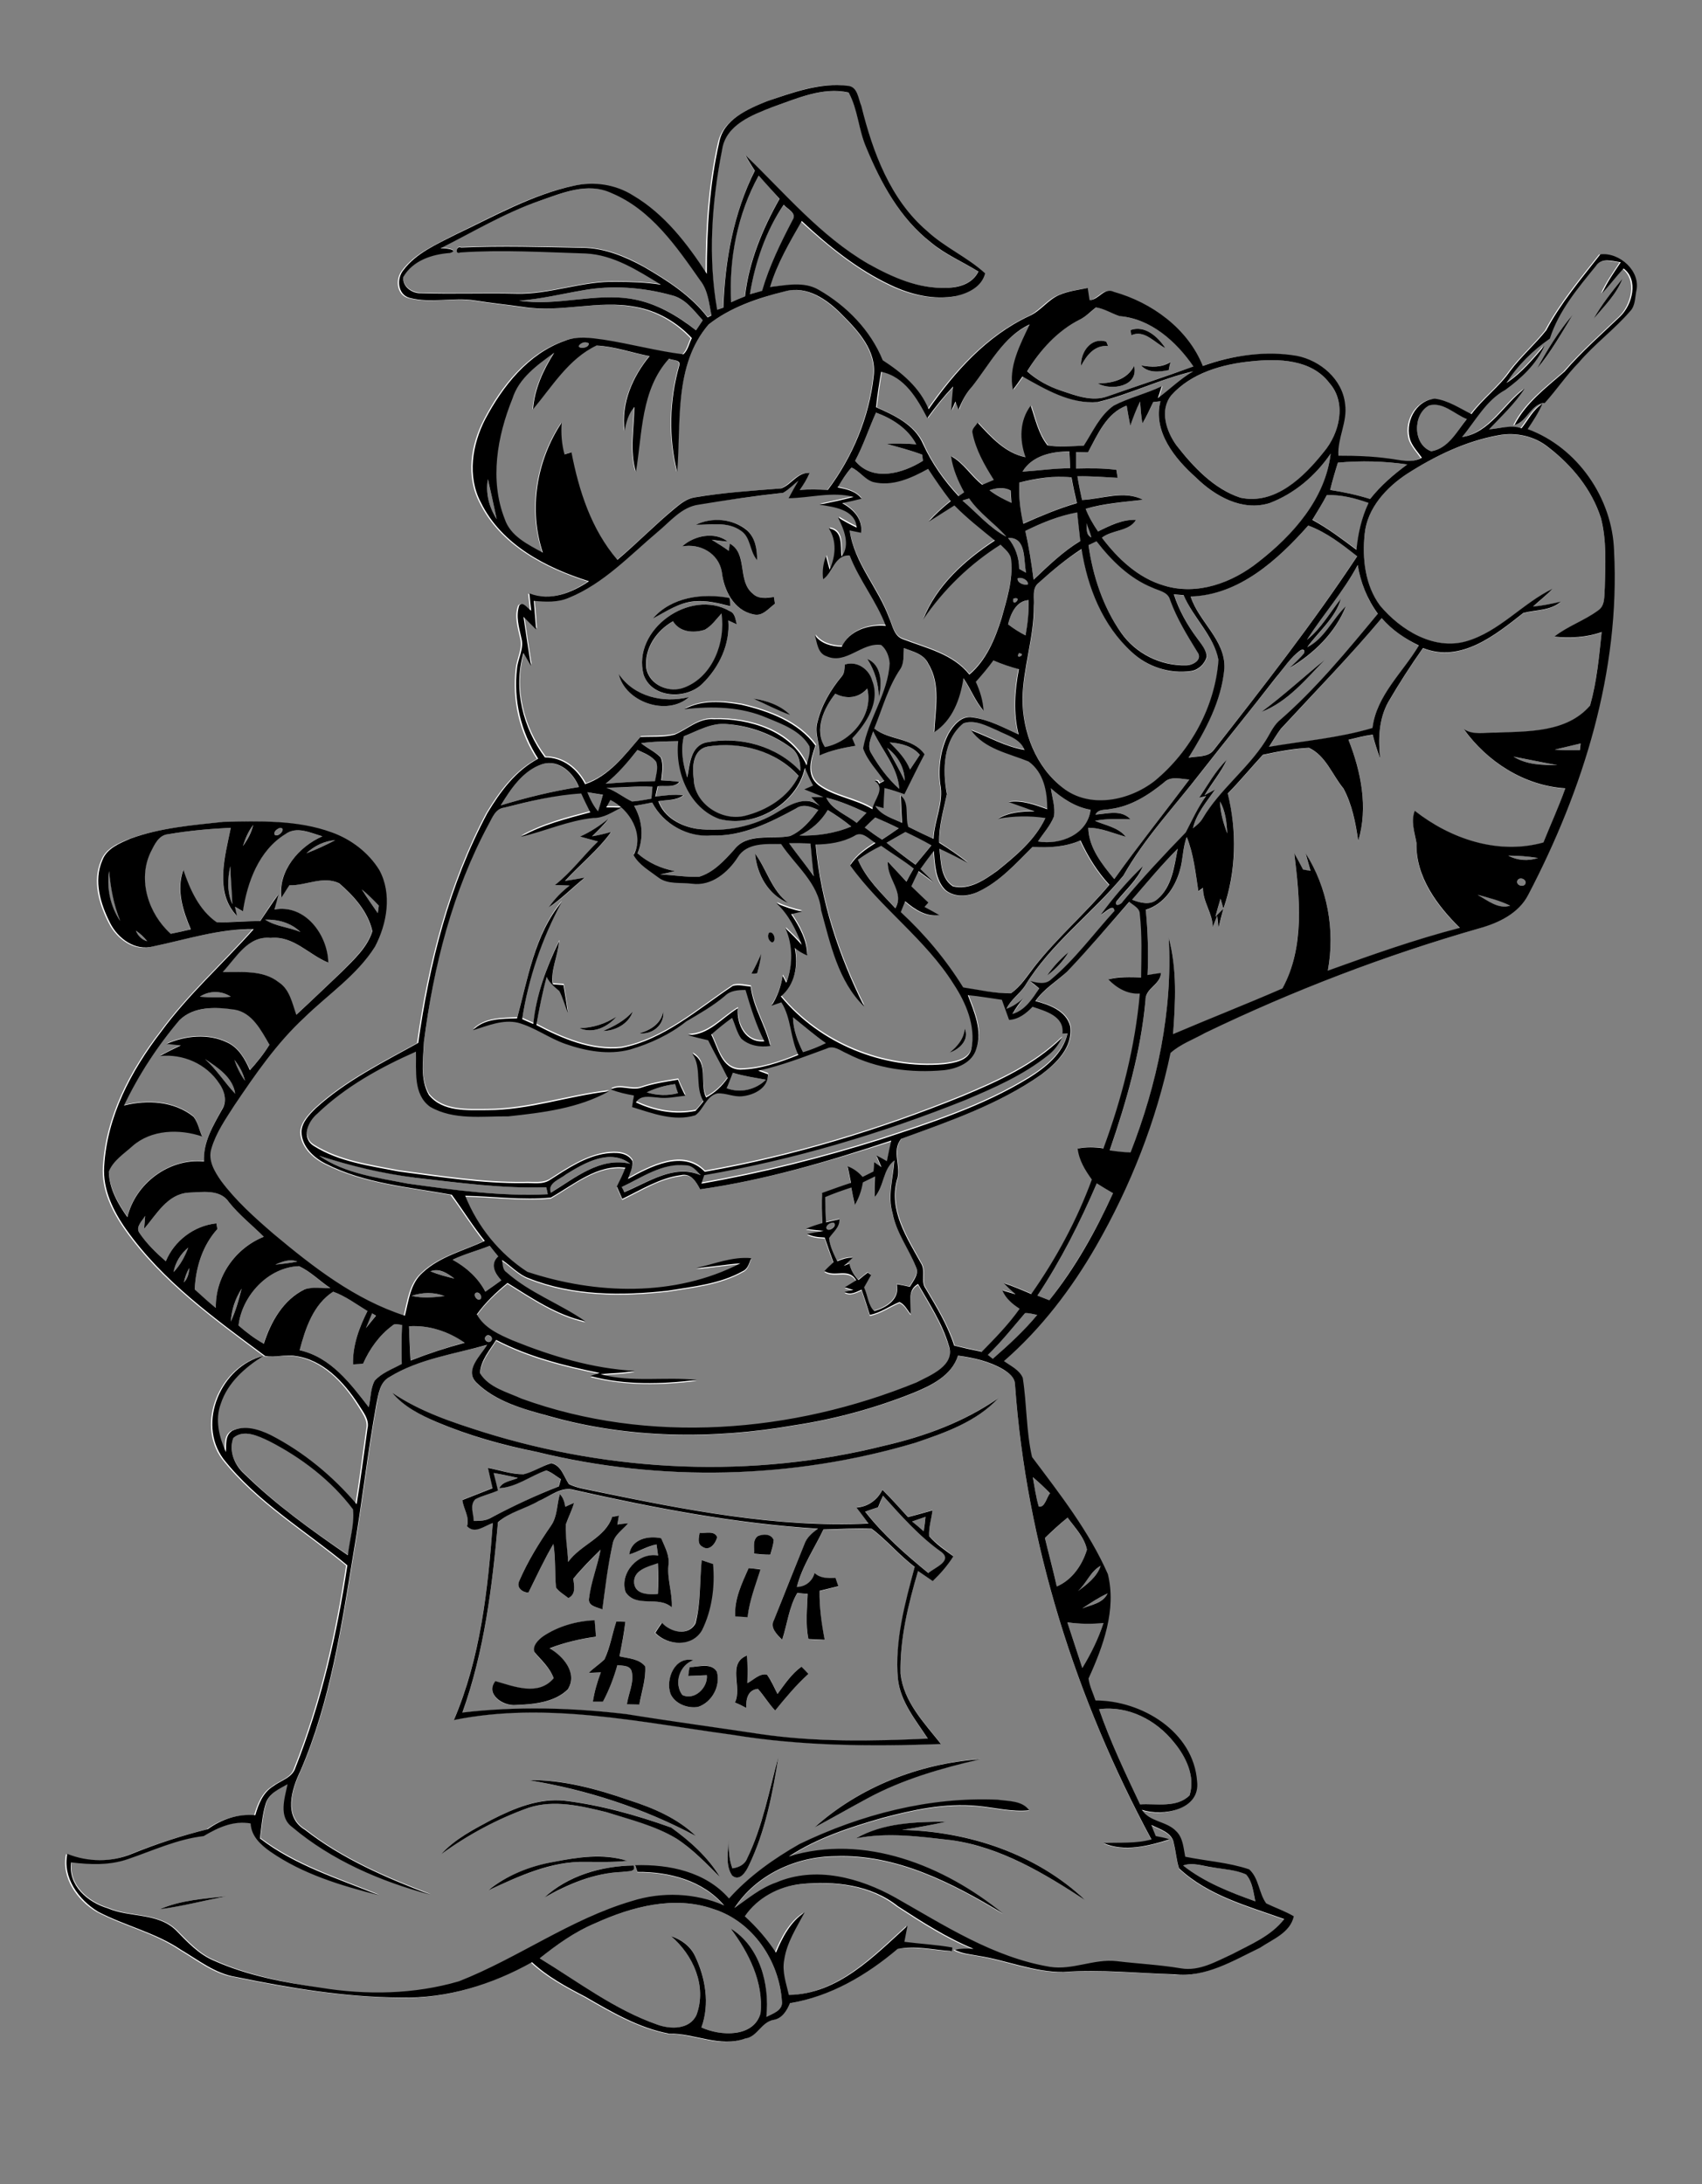 <?xml version="1.0" encoding="utf-8"?>
<!-- Generator: Adobe Illustrator 21.0.2, SVG Export Plug-In . SVG Version: 6.00 Build 0)  -->
<svg version="1.2" baseProfile="tiny" id="Layer_1" xmlns="http://www.w3.org/2000/svg" xmlns:xlink="http://www.w3.org/1999/xlink"
	 x="0px" y="0px" viewBox="0 0 660 847" overflow="scroll" xml:space="preserve">
<rect x="0" y="0" width="660" height="847" fill="#808080" stroke="none"/>
<path fill="#FFFFFF" d="M230.8,745.8c14.1-6.4,30.7-10.9,45.9-5.5c15.2,4.8,25.5,20.1,26.5,35.7c0.5,3.6-3.5,4.8-6,6.1
	c1.2-12.6-2.5-27.3-13.9-34.3c7.1,9.3,12.9,20.9,11.6,33c-2.7,9.4-15.7,8.8-22.9,5.4c3.3-9,1.7-19.2-2.5-27.7
	c-1.7-3.9-5.3-6.4-9.3-7.7c8.6,7.3,14,19.4,9.9,30.5c-2.6,5.8-10.1,5.8-15.2,3.8c-16.6-5.8-30.8-16.6-45.6-25.7
	C215.9,754,222.9,749.1,230.8,745.8 M458.8,723.4c3.7-1.3,7.5,0.3,11.3,0.7c4.4,0.8,9,0.8,13.1,2.8c2.5,2.8,2.8,6.9,3.6,10.4
	C476.9,733.8,467,729.9,458.8,723.4 M426.2,662.8c11.3-1.5,22.2,4.2,29.1,12.9c4.7,5.5,8.3,13.3,6,20.5c-5,5-12.9,3.1-19.2,3.5
	C436.4,687.6,430.6,675.5,426.2,662.8 M413.9,629.1c4.6,0.7,9.3,0.6,14,0.3c-2,6.1-4.7,12-8.2,17.4
	C417.8,640.9,415.8,635,413.9,629.1 M419.7,623.7c3.2-2.1,6.3-4.2,9.8-5.8C427.7,621.6,423.2,622.3,419.7,623.7 M418,617
	c3.2-3,4.9-7.6,8.8-9.8C425.4,611.5,421.6,614.3,418,617 M245.9,613.9c-0.4-5.1,5.4-6.5,9.1-7.7c0.2,4,0.2,7.9,0,11.9
	C251.6,618.5,246.4,618.4,245.9,613.9 M405.2,596.4c2.9-2.7,5.8-5.4,8.8-7.9c2.7,3.9,6.5,7.7,7.5,12.4c-1.8,6-5.8,11.8-11.7,14.3
	C408.4,608.9,406.7,602.7,405.2,596.4 M353.7,590c1.7-0.6,3.5-1.2,5.2-1.8c-0.2,1.9-0.5,3.7-0.7,5.6
	C356.7,592.5,355.2,591.3,353.7,590 M342.4,580c7,7.8,14,15.7,22.7,21.8c4.6,3.5-2.8,6.1-5,8.2c-8.8-7.2-17.5-14.8-24.5-23.8
	c1.7-0.6,3.3-1.2,5-1.7C341.2,583,341.8,581.5,342.4,580 M260,656.8c1.7,3.9,6.7,5.8,10.7,5.1c5.4-1.8,8.8-8.1,7.3-13.6
	c-2.1-3.8-7.1-2-10.6-1.8c-0.2,1.1-0.3,2.3-0.5,3.4c2.4-0.1,4.8-0.2,7.2-0.3c0.5,4.8-4.8,10.1-9.5,7.7c-3.4-4.5-1.2-11.8,4.3-13.5
	C261.8,642.1,258,651.1,260,656.8 M285,660.2c1.5,0.6,3,1.4,4.4,2.1c-0.2-3.3,0.6-7,4.5-7.4c2.3,2.7,4.2,5.8,6.7,8.4
	c4.1-5,8.1-10,12.9-14.2c-0.9-0.9-1.8-1.9-2.7-2.8c-3.9,2.7-6.5,6.8-9.3,10.6c-1.2-2.5-2.3-5.2-4.1-7.5c-2.9-0.6-5.2,2.1-7.6,3.3
	c0.1-3.6,0.1-7.1-0.2-10.7C281.9,645,287.8,654.3,285,660.2 M239,628.8c-1.6,4.9-2.5,10-4.6,14.7c-2,1.8-4.2,3.3-6.1,5.2
	c1.6,0,3.1-0.1,4.7-0.2c-1.4,3.7-2.5,7.5-3.1,11.4c1.3,0,2.6,0,3.9,0c2.4-4.5,4.1-9.3,5.6-14.2c2,0.3,5,0,5.6,2.6
	c0.9,4.3-1.3,8.4-1.9,12.6c1.6,0,3.2,0.1,4.8,0.1c1-4.9,2.6-9.8,2.3-14.8c-2.4-3-6.6-3.1-10-3.9c0.9-4.4,1.9-8.9,2.3-13.4
	C241.6,628.9,239.9,628.8,239,628.8 M210.6,634.5c-1.9,1.4-4.1,3.7-3.4,6.2c2.7,3.3,6.1,6.1,7.5,10.2c-5.9,7-15.3,3.2-22.6,1.1
	c-4,5.1,3,9.7,7.8,9.3c6.9-0.4,15-1,20.3-6.1c3.9-6.3-1.8-12.9-7.1-15.9c5.8-2.4,11.8-3.8,18-4.5c-0.2-2.1-0.4-4.3-0.5-6.4
	C223.5,628.6,216.5,630.7,210.6,634.5 M290.3,608.1c-2.6,5.9-5.6,12-5.2,18.6c1.6,0.1,3.2,0.2,4.8,0.3c0.6-6.4,3.1-12.4,5-18.5
	C293.4,608.4,291.8,608.2,290.3,608.1 M272.1,605c-0.8,8.2-0.3,16.6-2.6,24.5c-2.7,5.1-9.7,3.5-13-0.2c-0.9,1.3-1.7,2.5-2.6,3.9
	c4.9,5,14.3,5.5,18.1-1c4-7.8,5.1-17,4.3-25.7C275,606,273.6,605.5,272.1,605 M244,602.8c3.6-1.1,6.9-3.1,10.6-3.9
	c0.2,1.4,0.4,2.8,0.6,4.3c-7.7-1.3-15.1,6.8-12.6,14.2c4.1,6.2,12.6,1.2,17.9,5.9c0.3-5.5-1.8-10.7-1.3-16.2
	c0.6-3.8-1.4-7.2-2.8-10.6C251.4,595.4,244.8,596.8,244,602.8 M293.8,595.7c-2.1,1.7-1.2,4.6-1.4,6.9c2.1,0.2,4.2,0.3,6.3,0.4
	c0.5-1.9,1.2-3.8,1.3-5.7C299,594.8,295.9,594.9,293.8,595.7 M271.3,594.4c-0.3,1.8-1,4.3,1.1,5.4c2.7,1.9,5.1-1.3,5.7-3.7
	C277.1,593.4,273.6,594.7,271.3,594.4 M217.1,579.4c-1.2,4-0.9,8.6-3.4,12.2c-4.7,6.8-9.2,14-12.4,21.6c-1.1,2.5,1.3,4.3,3.6,4.4
	c3.2-6.3,6.1-12.8,9.7-18.9c0.9,5.6,0.5,11.3,1,16.9c1.2,1.7,3.2,2.8,4.8,4.1c3-1.6,2.3-4.8,1.9-7.5c3.4-3.9,7-7.6,10.6-11.3
	c-1.2,6.4-3.6,12.6-4.5,19c-0.4,3.1,3.1,3.3,5.2,4.2c1-8.5,2-17.1,4-25.5c0.6-3.5,3.9-5.4,6-7.9c-1.4,0.2-2.8,0.3-4.2,0.5
	c0.2-1.2,0.4-2.4,0.6-3.5c-0.6,0.1-1.9,0.3-2.6,0.5c-2.8,8.2-12.3,10.8-17.1,17.5c-0.3-4.8-1.2-9.7-0.9-14.5c1-2.8,2.4-5.5,3.2-8.4
	c-1.1,0.5-2.3,1-3.4,1.5C218.8,582.5,218.4,580.7,217.1,579.4 M209,582c4.4-1.8,8.8-5.7,13.8-4.1c31.1,7,62.6,13,94.4,15
	c-2.2,1.6-4.4,3.4-5.3,6.1c-4,9.8-8,19.5-11.8,29.4c-1.5,3.1,1.4,5.6,3.2,7.6c2-6,2.5-12.6,5.9-18.2c1.3,0.1,2.7,0.2,4,0.4
	c-0.2,5.8-0.9,11.7,0.3,17.5c2.1,0.1,4.2,0.2,6.3,0.3c-1.3-6.3-2.1-12.6-2-19c2.4-0.6,4.9-1.2,7.3-1.8c-0.4-1.1-0.7-2.2-1.1-3.2
	c-2.9,0.1-5.9,0.1-8.1-1.9c-1.1,3.2-3.4,5.4-6.9,5.4c2-8,6.8-14.9,10.3-22.3c6.2-0.2,12.5-0.4,18.7-0.3c5.9,4.5,10.7,10.3,16.7,14.8
	c-3.7,14.2-7.7,28.7-6.5,43.5c1,8.9,6.9,15.9,11.6,23.1c-21.7,0.9-43.6,1.4-65.2-1.8c-17.2-2.6-34.5-4.8-51.7-7.7
	c-21.1-2.5-42.5-3.1-63.6-0.6c8.5-23.7,11.6-48.9,13.8-73.8C197.3,586.3,203.8,584.9,209,582 M400.5,572.8c2.4,2,4.6,4.1,6.7,6.4
	c-1.5,1.4-2.1,5.7-4.4,5.1C401.7,580.5,401.2,576.6,400.5,572.8 M193.6,577.1c6.6-0.5,12-4.8,18.1-6.9c2.1,0.7,3.9,2.2,5.7,3.4
	c-0.3,0.9-0.5,1.9-0.8,2.8c-9,3.5-17.6,7.7-26.2,12.1c-2,1.3-4.4,1.3-6.8,1.3c0-2.8-1.7-6.2,0.6-8.4c2.8-1.5,5.9-2.2,8.8-3.4
	c-0.5-2.3-1.1-4.5-1.7-6.8c3.2,0.5,6.3,1.2,9.4,1.9C198.4,574.3,194.9,574.4,193.6,577.1 M90.5,557.6c4-3.5,9.7-0.7,13.9,1.1
	c12.5,6.4,24.1,15.2,32.6,26.5c0.6,5.9-1.4,11.9-2,17.8c-14.1-9.6-28.1-19.6-40.3-31.7C90.9,568,88.6,562.4,90.5,557.6 M61.9,740.4
	c8.8-1.3,17.4-3.4,26-5.1C79.2,736.3,70.1,736.8,61.9,740.4 M211,735.9c9.3-5.2,19.4-9.6,30.3-10c1.6-0.4,5.6,0.3,4.4-2.5
	C233.2,723.6,220.3,727.2,211,735.9 M214.7,722c-9.2,1.7-18.2,5.2-25.6,11.1c11.9-5.4,24.4-11.3,37.8-11.1c5.4,0,10.8,0.2,16.2-0.4
	C234,718.5,224,720.2,214.7,722 M331.9,712.9c12.3-2.6,24.8-0.7,37.1,0.7c19.1,2.8,36,12.9,51.9,23.3c-19-18-45.2-26.8-71.1-27.3
	c5.8-0.9,11.5-1.9,17.2-3.2C355.2,706.5,342.5,706.9,331.9,712.9 M190.6,705.7c-7,3.7-14.2,7.4-19.6,13.4
	c10.4-7.6,21.8-13.8,34-18.1c9.9-3.2,20.3-0.7,30.1,1.7c9.2,2.8,18.8,5.1,27.1,10.2c6.4,4.1,11.6,9.8,17,15
	c-4.7-7.8-11.6-13.9-18.9-19.2c-13.3-4.8-27.2-8.8-41.3-10.4C209,697.1,199.4,701.2,190.6,705.7 M204.9,690.3
	c22.6,3.8,44.8,10.9,65,21.7c-7.2-6.9-16.5-10.9-25.9-13.9C231.5,693.7,218.4,690,204.9,690.3 M315.8,708.7
	c6.9-3.7,13.7-7.6,20.5-11.4c13.7-7.3,28.7-11.7,43.8-15.2C356.6,683.8,333.3,692.8,315.8,708.7 M289.7,720.7
	c-0.9,2.5-3.2,3.5-5.7,3.8c-1.4-3.7-1.4-7.6-1.5-11.5c0,4.7-1.4,10.2,1.4,14.3c2.9,2.5,5.4-1.6,6.5-3.9c6.4-13.3,9.2-27.8,11.5-42.3
	C298.1,694.4,295.8,708.2,289.7,720.7 M203,571.7c-4.7-0.1-9.2-1.6-13.8-2.6c0.6,2.6,1.3,5.3,1.8,7.9c-3.9,1.5-7.8,3.1-11.7,4.6
	c0.4,3.5,2.9,6.5,1.8,10.1c2.9,3.3,6.8-0.2,10-1.2c-1.9,25.9-4.8,52.3-15.1,76.4c35.9-7.3,72.3,0.9,107.9,5.7
	c26.8,4.4,54,4.6,81,3.6c-6.5-8.2-14.5-16.4-15.7-27.3c-0.3-13.6,3-26.9,6.8-39.8c1.9,1.3,3.8,2.6,5.7,3.9c2.9-3,5.7-6.1,8-9.6
	c-3.2-2.5-6.7-4.8-9.4-7.8c-0.2-3.4,0.9-6.7,1.3-10c-3.2,0.9-6.3,1.8-9.5,2.6c-3.3-3.5-6.5-7.2-9.9-10.6c-2,4-5.5,6.6-10.1,6.9
	c1.6,2,3.1,4.1,4.7,6.2c-35.7,1.7-71.1-5.2-105.9-12.5c-3.4-0.8-7.1-1.2-10.3-2.8c-2-2.9-2.9-7.2-6.8-8.1
	C210.1,568.5,206.8,570.9,203,571.7 M152,540c4.6,5.4,11.1,8.7,17.4,11.5c12.4,5.2,25.4,9,38.6,11.5c48.1,11.8,99.3,10.5,146.8-3.5
	c11.6-3.9,23.8-8.1,32.2-17.3c-13.2,9.2-28.5,14.8-44.1,18.4c-51,12.8-105.3,10.4-155.4-5.2C175.2,551.5,162.7,547.4,152,540
	 M151,534c11.5-7.1,25.1-9,37.9-12.4c-2.5,4.2-8.9,9.8-4.2,14.6c7.5,7.4,18.2,10.2,28.1,13c30.9,8.8,63.7,9.1,95.2,3.6
	c15.7-2.4,31.2-6.6,46-12.5c7.1-2.9,14.9-6.7,17.5-14.5c6,0.8,12.1,2.2,17.5,5.3c2.2,1.3,4.7,3,4.6,5.9
	c4.4,61.8,23.7,122,52.9,176.5c-6.1,1.7-12.4,1.1-18.6,1.4c8.1,3.5,17.5,1,25.6-1.4c-1.7-0.7-3.5-0.9-5.3-1.3
	c-0.6-1.4-1.2-2.9-1.7-4.3c3.3,1.7,8.1,2.9,8.7,7.2c0.8,3.2,1,6.5,2,9.6c11.3,10.6,26.6,14.6,40.8,19.7c-5.1,6.6-13,9.8-20.2,13.6
	c-6.3,2.7-12.7,6.7-19.8,5.5c-8.3-1.4-16.7-1.8-25-2.8c-8.8-1-17.1,3.6-25.9,2.2c-22-3.7-40.9-16.2-60-26.9
	c-13.8-7.7-30.9-12.3-46.1-5.8c-6,2.2-11,6.3-16.2,9.9c8.5-13,23.9-20.1,39.1-20.1c23.6-0.9,45.3,10.3,65,22.2
	c-22.7-18.5-53.7-31.1-83-22.1c11-7.2,23.6-11.3,36.1-14.9c12-3.2,24.5-5.9,37-4.7c6.7,0.6,13.3,2.4,20.1,1.7
	c-2.7-3.9-8-3.6-12.2-4.1c-26.6-1.3-53.1,5.7-76.9,17.2c-10,5.7-19.6,12.5-27.3,21.1c-9-10.4-23.2-13.3-36.4-12.9
	c0.2,0.6,0.7,1.9,0.9,2.6c12.3-0.1,25.4,3.3,33.6,13c-11.2-4.9-24.2-5.4-35.8-1.7c-23.8,7-44,22.1-67,31.1
	c-17.3,5.1-35.9,5.4-53.7,2.5C110.4,768.6,96,766,82.9,760c-5.8-2.5-10-7.2-14.4-11.6c-7.1-6.9-18-4.9-26.5-8.6
	c-7.8-2.3-15.5-8.9-14.2-17.8c7.4,0.9,15,1.3,22.1-1.3c9.7-3.3,19-7.7,29.3-8.9c5.6-3.2,11.6-6,18.2-4.9c0.2,4.8,3.9,8.3,7.6,10.9
	c12.5,8.6,27.4,13.2,42,16.9c-15.7-6.4-32.3-11.6-46-22c0.6-4.6,0.9-9.2,2.3-13.7c1.3-3.7,5.1-5.5,8.4-7.3
	c-1.1,5.4-3.6,12.6,1.8,16.6c15.3,12.9,34.3,21.1,53.5,26.2c-17-6.5-34.1-13.8-48.5-25.1c-8.7-5.1-5.2-15.8-1.7-23.1
	c11.5-26.8,15.8-55.9,20.5-84.5c3.3-19.2,5.4-38.6,8.9-57.8C146.9,540.5,147.3,536,151,534 M188.3,518.3c1-1.3,3.1,0.4,2.2,1.6
	C189.5,521.3,187.4,519.6,188.3,518.3 M158.6,514.3c7.7-0.5,15.3,2,21.6,6.3c-7.1,1.9-14.1,4.3-21,6.9
	C159,523.2,158.8,518.8,158.6,514.3 M397.5,509.2c1.6-0.1,3.2,0.4,4.7,0.7c-5.1,6.3-11.1,11.8-17.2,17c-0.6-0.5-1.3-1-1.9-1.5
	C388.2,520.3,392.8,514.7,397.5,509.2 M144.3,509.3c0.4,0.2,1.1,0.7,1.4,0.9c-1.3,1.6-2.5,3.2-3.9,4.8
	C142.6,513,143.5,511.2,144.3,509.3 M184.3,501.5c1.2-0.9,3,1.1,2.1,2.2C185.1,504.6,183.5,502.6,184.3,501.5 M159.6,502.5
	c4.1-1.4,8.7-1.5,12.8,0.1C168.2,503.1,163.8,503.5,159.6,502.5 M116.2,523.6c2.2-8.4,5.3-17.8,13-22.7c4.8,1.7,9,4.9,13.3,7.5
	c-3.2,6.4-5.8,13.3-5.6,20.7c1.3-0.2,2.6-0.3,3.9-0.3c2.5-5.7,6.2-10.9,11.3-14.7c1.1-1.1,2.5-0.4,3.8-0.3c-0.2,5-0.3,10.1-0.1,15.1
	c-3.5,2-7.7,3.4-10.5,6.5c-1.7,3.1-1.5,6.9-2.3,10.3C135.9,536.5,128.3,526.3,116.2,523.6 M89.5,512.5c0.4-4.5,1.7-8.9,4.2-12.8
	C92.5,504.1,91.4,508.4,89.5,512.5 M166.9,493c3.5-1.4,6.6,0.9,9.3,2.8C173,495.1,169.9,494.1,166.9,493 M71.3,497.3
	c0.4-2,1.1-3.9,2.1-5.6C73.3,493.8,72.8,495.8,71.3,497.3 M92.5,514c1.3-11.5,11.5-22.6,23.3-23c4.6,2,8.1,5.8,12.2,8.5
	c-3.3,0.3-6.8-0.5-10,0.5c-8.2,4.1-13.1,12.6-15.8,21.1C98.9,519.1,95.6,516.7,92.5,514 M106.8,490.4c2.7-1.3,5.6-2.3,8.5-1.2
	C112.4,489.8,109.6,490.2,106.8,490.4 M67.3,493.3c0.7-3.8,2.8-7,5.7-9.5C71.8,487.3,69.9,490.6,67.3,493.3 M189.9,483.1
	c1.1,1.4,2.2,2.8,3.3,4.1c-3.3,3-1.3,6.6,1.2,9.3c-2.1,1.4-4.1,2.9-6.2,4.4c-2.8-5.4-7.4-9.5-12.7-12.4
	C180.1,486.3,185.1,485,189.9,483.1 M323.2,474.1c1.9,1-2.2,4.1-2.8,2C320.6,474.9,322,474.1,323.2,474.1 M55.9,476.5
	c4.8-5.6,9-13.4,17.1-14c5.3-0.2,12.4-1.5,15.8,3.7c4,5,9,8.9,13.5,13.4c-11.1,4.3-18.9,15.6-18.6,27.6c-2.8-2.3-5.6-4.7-8.2-7.2
	c0.4-8.5,3-17,8.8-23.4c-0.1-0.7-0.3-1.5-0.4-2.2c-8.6,0.9-16.3,6.7-19.6,14.7c-3.8-3.3-7.5-6.9-10.3-11.1c-1.5-2.3,1.2-4.6,2.3-6.5
	C56.2,473.1,56,474.8,55.9,476.5 M425.3,458.9c2.1,1.3,4.2,2.5,6.3,3.8c-6.7,14.6-14.7,28.8-24.7,41.5c-1.5-0.6-3.1-1.2-4.6-1.8
	C411.4,488.7,418.8,474,425.3,458.9 M241.1,460.3c7.9-3.7,15.8-9.5,24.9-8.5c2.5,0,4.2,2.1,5.7,3.8c-10.4-4.3-20.3,2.8-29.6,6.6
	C241.9,461.8,241.3,460.8,241.1,460.3 M339.2,464.2c3.7-4.2,3-10.8,7.5-14.4c-0.4,6.8-2.7,13.6-0.7,20.4c1.4,7.5,6.3,13.7,9,20.7
	c1.5,2.9-0.9,5.5-2.3,7.9c-1.7-0.3-3.3-0.6-5-1c1.2,5.7-3.9,9-8.7,10.4c-2.5-2.1-2.6-6.2-4-9.2c0.9-1.6,1.8-3.2,2.7-4.8
	c-0.3-0.2-1-0.7-1.3-0.9c-1.2,1-2.4,2-3.6,2.9c-1.7-1.8-2.9-4-3.5-6.4c-0.7,0.3-1.5,0.6-2.2,0.9c1.2-1,2.3-2.1,3.5-3.2
	c-2.1-0.1-4.1,0.5-6,1.4c-1.4-2.9-2.9-5.8-3.2-9c1.5-2.3,4.2-4.2,4-7.3c-1.7,0.4-3.5,0.8-5.2,1.2c-0.2-3.3-0.3-6.5-0.3-9.8
	c3.3-1.4,6.7-2.6,10.1-3.7c0.5,2.2,0.9,4.5,1.4,6.7c1.6-2.7,2.6-5.7,3.1-8.7c1.5-0.8,3.1-1.5,4.7-2.3
	C339.2,458.8,339.2,461.5,339.2,464.2 M219.5,455.4c7.1-4.4,17-10.2,24.8-4.1c-11.7-2.8-21.5,5.6-30.8,11.2
	C212.2,458.7,217.1,457.3,219.5,455.4 M123.8,448.2c12.1,3.8,24.6,6.8,37.2,8.5c16.9,1.9,33.8,4.3,50.8,3.7c0.2,0.7,0.5,2,0.6,2.7
	c-18.1,0.9-36.2-1.5-54.1-4.1C146.5,456.8,133.9,455.2,123.8,448.2 M271.5,461.2c25.3-3.6,49.8-10.8,74.1-18.5
	c-0.6,2.7-1.2,5.3-1.7,8c-1.3-0.8-2.7-1.5-4-2.2c0.6,1.5,1.2,3,1.9,4.5c-0.9-0.6-1.9-1.3-2.8-1.9c-0.1,1.2-0.2,2.4-0.3,3.6
	c-1.4,0.7-2.8,1.4-4.2,2.1c-1.6-1.8-3.5-3.3-5.8-4.1c0.4,2.1,0.8,4.3,1.3,6.4c-3.8,1.1-7.5,2.5-11.2,3.9c-0.2,3.9-0.1,7.8,0.1,11.7
	c-2.2,0.6-4.3,1.3-6.3,2.2c2.3,0.3,4.5,0.6,6.8,0.8c-2.1,0.3-4.3,0.7-6.4,1.2c2.1,1.1,4.5,1.3,6.8,1.4c1,3.2,2.2,6.4,3.4,9.6
	c-1.2,1.1-2.3,2.2-3.5,3.4c4,2.7,9.5-1.4,12.3,3.6c-1.5,0.9-2.9,1.8-4.4,2.7c1.1,0.3,2.2,0.7,3.3,1c-0.9,0.2-2.6,0.6-3.4,0.8
	c2.2,1.3,4.5,0,6.6-0.9c1.1,3.3,2.2,6.5,3.2,9.8c4.2-0.8,7.7-3.4,11.5-5c2,0.9,3,3,4.3,4.7c0.4-4.2-1.6-9.1,2.9-11.7
	c4.4,7.7,9.3,15.2,11.9,23.8c2.8,7.7-7.1,11.5-12.5,14.4c-48.1,19.6-103.8,24.2-153.1,6.3c-5.7-2.6-12.8-4.3-16.2-9.9
	c0.3-4.9,3.8-8.9,6.3-12.9c12.5,6.5,26.3,10,40.1,12.8c-0.9,0.3-2.7,0.9-3.6,1.2c13.4,3.5,27.7,3.2,41.3,1.5
	c-12.4-1.3-25.2,1.1-37.3-2.2c4.4-0.4,8.9-0.4,13.2-1.3c-16.3-0.9-32.2-5.7-47.3-11.8c-5.3-2.3-11-4.8-13.9-10.1
	c3.3-4.7,7.5-8.6,11.9-12.2c9.5,5.9,19.1,12.5,30.2,14.9c-9.9-6.9-21.6-10.9-30.7-19.1c-1.6-1.1-1.4-3.1-1.6-4.7
	c3.5,2.3,6.3,5.6,10.4,7.1c17.1,6.8,35.9,6.8,53.9,4.8c9.9-1.6,20.2-2.6,29.1-7.6c2-0.9,2.4-3.2,3.2-5c-7.4-0.7-14.3,2.3-21.4,3.8
	c5.8-0.3,11.5-1.5,17.2-1.8c-25.4,13.1-56,12.1-82.6,3.3c-10.8-7-19.4-17.6-24.1-29.5c11,0.1,22.1,1.8,33.2,0.7
	c8.9-5.1,18-13.1,28.9-11.6c-1,2.5-2.1,4.9-3.3,7.3c0.7,1.6,1.4,3.2,2.1,4.8c7.4-3.5,14.5-8.2,22.7-9.2
	C267.9,454.8,270,458.3,271.5,461.2 M250.8,423.6c3.4-1.7,7.2-2.7,11-3.2c0.4,1.2,0.8,2.3,1.1,3.5C259,425,254.8,424.8,250.8,423.6
	 M284.2,416c4.2,1.3,8.5,1.9,12.8,2.7c-4,3.9-9.9,5.4-15.2,3.3C282.6,420.1,283.4,418.1,284.2,416 M90.9,411
	c1.9,2.4,3.4,5.1,4.1,8.1C93.2,416.7,91.9,413.9,90.9,411 M79.5,410.7c5,3.3,10.8,7,11.7,13.4C87.1,419.8,84,414.7,79.5,410.7
	 M307.5,394.5c4.2,3.3,8.3,6.9,12.7,10c-2.8,1.4-5.8,2.6-8.8,3.5C309.3,403.8,307.6,399.3,307.5,394.5 M69.6,395.6
	c5.6-5.5,14.1-5,21.4-4.3c6.9,1.1,10.4,8.2,13.6,13.6c-2.2,3.6-4.8,6.8-7.6,9.9C95,410.5,92.5,406,88,404
	c-7.3-3.5-16.2-2.6-23.4,0.6c1.8,0.2,3.6,0.4,5.5,0.6c-2.7,1.3-5.4,2.7-8.1,4.1c9-0.8,18,3,23,10.6c2,2.9,3.2,6.8,1.2,10
	c-3.4,6.3-7.5,12.8-7.1,20.3c-13.5-1.2-26.6,8.5-29.7,21.6c-3.7-5.2-7-11.2-7.2-17.7c1.6-4.3,5.8-7,9.2-9.9c7.3-6.4,18.2-6.7,27-3.7
	c-1.3-2.5-1.6-5.5-3.4-7.7c-7.5-6-17.9-6.6-26.9-4.3C53.8,416.8,61,405.6,69.6,395.6 M77.5,386.5c3.6-2.4,8.4-2.4,12,0
	C85.5,386.9,81.5,386.8,77.5,386.5 M52.7,360.9c1.6,1.2,3.1,2.6,4.4,4.1C55,364.4,53.5,362.9,52.7,360.9 M102.8,356.6
	c5-0.1,10.1,1.2,13.7,4.8C112,359.5,106.8,359.3,102.8,356.6 M413.8,376.8c8.3-8.8,16.2-18.1,24.3-27.2c1.5,1.4,4,2.4,4.1,4.8
	c0.9,8.1,0.6,16.3,0.5,24.5c-4.3-0.1-8.6-0.3-12.7,0.8c3.2,3.4,7.4,5.8,12.2,5.5c-1.9,20.5-7,40.7-14.1,60c-3.3-0.5-6.7-0.6-10,0.1
	c0.5,4.5,2.9,8.4,5.5,12c-5.9,15.7-13.9,30.7-23.5,44.4c-3.5-1.5-7-3-10.6-4.2c1.4,1.5,3,2.9,4.5,4.3c-1.7-0.5-3.4-1.1-5.1-1.5
	c1.3,3.1,3.9,5.4,6.7,7.1c-4.3,6.1-9.5,11.5-14.7,16.7c-3.6-0.8-7.2-1.6-10.7-2.4c-2.5-7.9-6.8-14.9-11-22c-2.2-3,0.1-7-1.9-10
	c-5.4-9.8-12.5-20.6-9.3-32.2c1.8-5.3-2.3-11.4,1.7-16c18.7-6.8,37.9-13.4,54.3-24.9c5.9-4.4,12.3-10.6,11.2-18.7
	c-1.4-6-8.1-8.4-13.5-9.8C404.8,383.5,409.8,380.7,413.8,376.8 M573,347c4.3,1,8.6,2.2,12.6,4.2C580.9,352.8,576.8,349.1,573,347
	 M140.3,344.9c2.4,1.9,4.6,4,6.6,6.3c-0.1,1-0.3,1.9-0.4,2.9C144.4,351,142.2,348,140.3,344.9 M588.5,341.3c1-1.5,3.9-0.1,2.9,1.6
	C590.4,344.3,587.5,343,588.5,341.3 M46.6,357.1c-3.9-5.6-5.4-12.6-4.3-19.3C43,344.4,44.2,350.9,46.6,357.1 M90.1,350.6
	c-2.1-4.6-2-9.9-0.8-14.7C89.6,340.8,90,345.7,90.1,350.6 M584.9,331.8c3.8,0,7.7,0.3,11.5,0.9C592.6,334,588.5,333.7,584.9,331.8
	 M439,348.9c5.8-6.7,11.4-13.5,17.7-19.8c-1.5,6.8-2.3,14.8-7.9,19.6C446,351.2,442.1,350.1,439,348.9 M332.7,333.4
	c2.9-2.1,5.9-3.9,9-5.5c4.2,3,8.6,5.6,12.6,8.8c-0.9,1.7-1.9,3.4-2.8,5.1c-2.5-2.5-4.9-5.1-7.2-7.8c-0.6,6.5,6.7,11.9,2.9,18.1
	C341.8,346.4,336,340.7,332.7,333.4 M306,327c2.8,0,5.6,0.1,8.4,0.1c0.3,4.2,0.7,8.5,1.3,12.7C312.4,335.5,309.1,331.3,306,327
	 M400.4,328.4c6.2,0.4,12.6,0.1,18.4-2.4c2.9,6.3,6.5,12.1,11.2,17.2c-9.2,11-20.1,20.5-29.1,31.8c-2.8,3.6-5.3,7.7-9.1,10.3
	c-6.2,0-12.4-1.4-18.5-2.3c-6.7-10.8-14.9-20.5-24.2-29.2c0.6-1.4,1.1-2.8,1.7-4.2c3.7,3.2,8.1,6.1,13.3,5.4
	c-1.9-1.1-3.8-2.2-5.8-3.2c0.4-0.4,1.1-1.3,1.5-1.7c-2.2-2.1-4.4-4.2-6.6-6.3c0.9-2,1.9-3.9,2.8-5.9c1.9,1.4,3.8,2.8,5.7,4.2
	c-1.6-1.7-3.3-3.4-5-5c1.7-2.4,3.4-4.7,5.2-7c0.5,5.3,0.5,11.3,4.6,15.2c3.5,2.8,8.6,2.5,12.4,0.7C387.6,342,393.9,335,400.4,328.4
	 M118.8,330.9c3.1-2.9,7-4.8,11.2-5.1C126.4,327.7,122.7,329.4,118.8,330.9 M343.8,326.8c2.4-1.4,4.9-2.8,7.3-4.3
	c3.5,1.5,6.9,3.3,10.1,5.2c-2,2.5-4.1,5.1-6.2,7.5C351.2,332.5,347.4,329.7,343.8,326.8 M108.4,321.1c3-0.4-0.3,3.8-1.9,2.6
	C106,322.5,107.5,321.5,108.4,321.1 M65.2,323.5c8-1.4,16.2-2.1,24.3-2.5c-2.2,11-6.6,25,2.3,34.2c-0.2-1.2-0.5-2.4-0.8-3.6
	c1,0.6,2.1,1.2,3.1,1.8c1.7-11.4,6.1-23.5,16.4-29.9c4.4-3.3,9.8-0.5,14.4,0.8c-9,4.1-17.2,13.4-15.9,23.8c1.1-1.6,2-3.2,3.1-4.8
	c6.5,0.2,13.1-3.8,19.3-0.8c5.7,4.9,11.2,11,12.9,18.6c-2,6.3-7.2,10.9-11.7,15.6c-5.9,5.6-11.7,11.3-17.8,16.8
	c-1.6-4.5-2.4-9.8-6.8-12.6c-6.2-4.9-14.4-3.7-21.7-4c5.2-5.5,9.7-14.1,18.5-13.2c8.9-0.9,14.9,6.5,22.4,9.6
	c-0.2-10.8-9-22.7-20.9-20.6c0.6-2,1.1-4,1.6-5.9c-2.6,3.3-4.8,6.9-7.1,10.4c-5.6-0.1-11.3,0.5-16.9,0.4
	c-6.8-4.7-10.2-12.7-12.9-20.3c-2.8,7.8-0.2,15.9,2.9,23.1c-2.6,0.6-5.2,1.2-7.8,1.7c-8.5-7.6-12.9-20.8-7.8-31.6
	C59.9,327.6,61.5,323.7,65.2,323.5 M94.2,328.1c0.9-2.9,2.1-5.8,4-8.2C97.4,322.9,95.9,325.6,94.2,328.1 M339.4,317
	c3,1.3,6.1,2.6,9,4.2c-2.1,1.6-4.3,3-6.5,4.4c-2.2-1.6-4.5-3.2-6.7-4.7C336.6,319.6,338,318.3,339.4,317 M310,324
	c4.6-2.2,8.4-5.6,11-9.9c3.1,2,6.2,4,9.1,6.4C323.7,323.3,316.8,324.2,310,324 M245.9,312.5c2.3-0.4,4.6-0.8,7-1.3
	c4.2,8.4,13.7,13.5,23.1,12.8c11.9,0.4,22.6-5,32.7-10.5c2.7-1.9,5.9-0.7,8.6,0.6c-2.9,4-6.3,8.1-10.9,10.1
	c-7.2,1.3-16.8-1.5-21.8,5.4c-3.8,4.2-7.9,8.7-13.5,10.4c-5,0.2-10.1-0.7-15.1-0.9c1.9-0.4,3.8-0.8,5.7-1.3
	c-5.4-1-10.4-3.3-14.5-6.9C249.7,324.9,249.2,318.2,245.9,312.5 M473.1,310.8c2.1,3.8,2.6,8.1,2.8,12.4
	C474.4,319.2,473.2,315,473.1,310.8 M320.4,309.3c5.4,1.3,10.5,3.6,15.6,5.9c-1.3,1.3-2.5,2.6-3.8,3.9
	C328.2,315.9,322.8,314.1,320.4,309.3 M227.8,307.2c2,0.3,4,0.7,6,1.1c-0.6,2.1-1.2,4.3-1.9,6.4
	C230.1,312.4,228.8,309.8,227.8,307.2 M374.1,398.8c-0.3,4.1-2.8,7.1-5.9,9.4C372.1,406.9,376,403.2,374.1,398.8 M224.7,398.7
	c5.3,2.3,10.9-0.4,14.4-4.5C234.8,397,229.9,398.6,224.7,398.7 M248,400.7c5.1,0.6,9.8-3.3,9.2-8.6
	C256.3,396.9,252.4,399.4,248,400.7 M233.8,399.8c4.9,0,10-2.9,11.6-7.6C242.3,395.8,238.1,398,233.8,399.8 M291.4,377.5
	c0.8,0,1.5,0.1,2.2,0.1c0.7-2.5,1.2-5.1,1.6-7.6C294,372.5,292.8,375.1,291.4,377.5 M298.3,361.6c-1,1.2-0.2,3.3,1.1,3.9
	C301.2,365,300.1,361,298.3,361.6 M292.8,331c0.6,8.1,5.1,16,12.9,19.2C299.3,345.3,297.5,337.2,292.8,331 M224.9,324.4
	c2.3,0.7,4.7,1.3,7.1,1.9c-5.7,5.5-10.4,12.1-16.7,16.9c1.9,0.1,3.8,0.1,5.7,0.2c-3.1,2.4-6,5.2-8.1,8.5c5.1-3.4,9.4-7.8,14-11.6
	c-2.6,0.5-5.1,0.9-7.7,1.3c5.9-6.5,12.8-11.9,17.9-19c-2.4,0.7-4.9,1.3-7.4,1.7c2.3-2.2,4.6-4.5,6.6-7
	C232.7,320.1,229,322.6,224.9,324.4 M195.5,313.2c9.9-2.5,19.8-4.9,30-6c1.1,2.4,2.3,4.9,3.5,7.3c-9.2,2.4-18.6,4.8-26.9,9.5
	c9.4-2.2,18.4-6.3,28-7.3c4,0.2,7.4-2.3,10.9-4c-1.9-0.1-3.8-0.1-5.8-0.1c0.5-1,1-1.9,1.6-2.9c7.5,3.7,13.3,13.3,9,21.4
	c2.1,3.9,6.1,6,9.5,8.6c3.8,2.9,8.8,1.9,13.2,2.5c7.4,1,13.9-4.4,17.7-10.3c3.4-5.7,11-5.1,16.8-5.1c5.6,8.3,14.5,15,15.5,25.6
	c3.5,13.1,6.5,27.6,16.7,37.4c-9.8-19.6-17-40.9-18.8-62.8c5.1-0.1,10.4-0.8,14.9-3.3c3.1-2.2,5.8,1.3,8.3,2.7
	c-3.7,2.4-7.5,4.9-9.8,8.7c11.9,16.6,29.2,28.6,40.1,46c4.8,7.4,8.6,16.2,6.9,25.1c-1.1,4.7-6.7,5.5-10.7,6
	c-23.5,2.1-48.2-8.1-63.2-26.3c5.6-4.6,6.8-12,5.4-18.8c1.5,1.2,3.1,2.1,4.8,2.9c0-5.9-3-11.2-6.2-16c1.4-0.3,2.8-0.7,4.2-1
	c-3.4-0.7-6.7-1.8-9.9-3.2c4.7,4.3,7.5,10.2,9.8,16.1c-2-2.2-4.1-4.3-6.3-6.4c3,6.7,2.9,14.3,0.3,21.1c-0.5-0.9-0.9-1.8-1.4-2.7
	c-0.6,4.1-2.1,8.1-4.3,11.6c1.3-0.4,2.6-0.9,3.8-1.3c4,6.1,3.4,13.9,6.6,20.4c-7.1,3-14.7,5.5-22.5,5.7c-7.3-0.2-8.6-8.4-11.3-13.6
	c2.6-2.3,5.3-4.5,8.1-6.5c1.2,2.6,1.8,5.6,3.5,8c3,2.8,7.4,3.5,11.3,2.9c-1.9-7.8-6.6-14.8-7.6-23c-2.3-0.3-4.7-0.9-6.9-0.3
	c-13.7,9.1-26.6,20.9-43.3,24.1c-11.6,1.2-22.9-3.6-32.9-8.9c1-6.3,2.3-12.6,4-18.7c1.1,2.3,3,3.8,4.9,5.5c1.4,2.7,2.1,5.7,3.3,8.4
	c-0.5-3.6-1.1-7.1-1.7-10.7c-1.4-0.1-2.8-0.1-4.2-0.3c-0.8-5.7,2.2-11.1,2.5-16.7c-4.9,10.2-8.8,20.8-10,32.1
	c-1.4-0.6-2.9-1.3-4.3-1.9c2.4-15.9,7.6-31.3,15.3-45.4c-10.5,12.6-13.1,29.7-17.3,45.1c-5.9,0.3-12.6,0.1-17.1,4.6
	c5.6-1.7,11.5-4.2,17.5-2.9c6.5,1.8,11.9,6,18.3,8.2c8,2.9,16.8,4.5,25.1,2.2c7.8-2.4,15.4-5.9,21.8-10.9c5.2-3,10.5-6,15-9.9
	c2.1-2.1,5.2-2.3,8-2.3c1.9,6.8,4,13.6,7.3,19.9c-7.3,0.8-10.8-6.5-10.3-12.8c-6.4,3.8-11.3,10.3-19.3,10.4c2.6,0.8,5.2,1.4,7.8,2
	c2.4,4.9,5.2,9.6,7.6,14.6c-2.2,3.2-5,5.8-8.4,7.6c-2.8-5.6,1.2-13.4-5.3-17c3.8,5.6,0.8,12.8,4.3,18.5c-1,1.3-2,2.6-3.1,3.7
	c-7.9,1.6-15.9,0.1-23.1-3.3c1.8-3,5.5-2.1,8.4-1.9c3.6,0.5,7.2-0.3,10.7-0.7c-1-2.1-2-4.1-2.8-6.2c-4.8,0.8-9.7,1.5-14.3,3.1
	c-3.8,1.3-8.1-1.4-11.7,0.7c2.9,1.1,5.9,1.8,8.9,2.3c-0.2,1.5-0.5,3-0.7,4.5c7.9,2.5,16.1,5.8,24.5,3.2c3.4-2.3,4.2-7.5,8.6-8.5
	c3.3-0.2,6.4,1.5,9.7,1.1c4.6-0.5,10-3.2,9.9-8.5c-1.3-0.5-2.5-0.9-3.8-1.4c9.1-1.9,17.8-5.4,26.6-8.6c2.8-1.5,5.3,0.8,7.8,1.9
	c11.5,6,24.8,7.7,37.7,6.5c5.1-0.6,10.9-2.9,12.5-8.3c2.5-7.1-0.8-14.2-3.3-20.8c4.4,0.5,8.8,1.2,13.2,1.8c1,2.6,1.9,5.2,2.8,7.8
	c3.7-0.2,6.6-2.5,9.1-5.1c5,1.7,12.5,3.6,11.6,10.4c0.5,0,1.5-0.1,2-0.1c-1.8,7.9-8.4,13.2-15,17.3c-17.9,11-38.1,17.5-57.9,24
	c-22.6,7.1-45.7,12.9-69.1,17c0.4-1.1,0.7-2.2,1.1-3.3c34.8-6,68.7-16.2,101.4-29.2c11.1-4.7,22.3-9.6,31.8-17.2
	c2.4-1.8,4.3-4.2,5.5-6.9c-10.9,10.7-24.9,17-38.8,22.8c-32.1,13.1-65.5,23.2-99.7,29.2c-8.4-8.8-21.1-2-29.8,2.8
	c0.8-2.2,2-4.5,1.7-7c-2.1-3.4-6.6-3.3-10.1-2.9c-8,1.2-14.9,5.8-21.6,10.1c-3,2.1-6.9,1.2-10.4,1.4c-16.3,0.2-32.3-2.4-48.4-4.5
	c-11.2-2.2-23.1-3.7-33-9.9c-5-3-2.3-9.5,1.3-12.5c10.9-10.5,24.5-18,38.3-24.1c0.2,7.2-1.2,16.6,5.5,21.4
	c9.1,5.3,20.2,3.6,30.3,3.7c13.3-1.4,27.3-3.1,39-9.7c-15.7,1.8-31.1,7.2-47.1,7.3c-7.7,0-17.3,0.8-22.7-5.9
	c-3.6-6.2-2.2-13.8-1.9-20.6c3.6-29.3,11-58.5,25.2-84.6C191,316.9,192.2,313.6,195.5,313.2 M407.5,305.7c4.4,3.9,9.5,7.3,15.4,8.3
	c-1.2,9.7-11.7,13.9-20.4,12.3c2.1-3.2,4.8-6.1,6.2-9.7C409.3,313,408,309.3,407.5,305.7 M235.2,305.5c5.9-0.1,11.9-0.6,17.8-0.4
	c-0.1,1.5-0.3,3.1-0.4,4.6c-2.5,0.4-4.9,1.1-7.5,1.1C241.7,309.2,238.8,306.7,235.2,305.5 M451.4,303.4c2.7-2.6,6.5-1.3,9.8-1.1
	c-9.7,12.9-19.7,25.6-29.1,38.6c-4.7-5.7-9.9-12.1-10.1-19.9c5.1,0,9.8,2.2,14.6,3.5c-3-3.7-7.9-4.4-12-6.2
	c4.6-0.9,9.2-0.7,13.8-0.6c-3.7-3.9-9-2.1-13.6-1.8c1.1-2.3,3.9-1.7,5.9-2.2C438.5,312.7,445.4,308.3,451.4,303.4 M194.2,312.3
	c3.9-6.4,8.6-13.5,16-16c6.4-1.8,12,3.3,14.2,8.9C214.2,306.8,204.1,309.3,194.2,312.3 M586.9,293.4c5.7,1.1,11.3,2.3,17,3.3
	C598.2,296.7,592,296.6,586.9,293.4 M247.2,290.8c2.5,1.4,5.6,2.3,7.4,4.7c0.8,2.4-0.1,5-0.5,7.4c-6.4,0.1-12.8,0.5-19.1,1
	C239.6,300,243.5,295.5,247.2,290.8 M344,290c4.1,3.1,6.8,7.5,6.8,12.8C348.8,298.4,346.4,294.2,344,290 M274.4,289.5
	c12.6-2.2,26.7,1.7,35.3,11.5c-3.9,8.3-12.3,13.4-21,15.5c-9,2.1-19.5-4.8-19.7-14.4C268.3,297.5,268.7,290.6,274.4,289.5
	 M602.9,290.7c3.3-0.8,6.6-1.6,9.9-2.4c-0.1,0.6-0.2,1.9-0.3,2.6C609.4,291,606.2,290.9,602.9,290.7 M345,287.9
	c4.3,0.3,8.7,1.4,11.7,4.8c-1.3,1.9-2.5,3.8-3.8,5.7C351.2,294.3,348.1,291,345,287.9 M248.6,288.2c4.8-0.7,9.7-0.7,14.6-0.8
	c-1.2,11.9,4.2,25.8,16,30.2c13.6,3.6,30-5.8,33.1-19.8c1,2.3,2,4.6,3.2,6.8c-1.1,0.5-2.3,1-3.4,1.5c2.5,1,5,1.9,7.4,3
	c-1.6,0-3.1,0-4.7,0c1.1,1.2,2.2,2.3,3.3,3.5c-5.1-4.3-11.4-0.7-16.2,2.2c-9.3,5.8-20.7,8.1-31.5,6.6c-6.2-1-12.7-4.4-14.9-10.7
	c3.2-0.6,6.9-0.1,9.7-2.3c-3.7-0.5-7.3,0.1-10.9,0.5c0.3-1.3,0.6-2.7,0.9-4c2.8-0.4,6.4,0.7,8.5-1.7c-2.4-0.3-4.8-0.5-7.1-0.6
	c0.3-2.9,1-6.1-0.2-8.9C254,291.5,251.1,290.1,248.6,288.2 M337.9,292.2c-1.8-2.7-0.2-5.9,0.7-8.6c3.4,7.4,9.6,14,10.1,22.3
	C344.3,302,340.8,297.2,337.9,292.2 M265.2,285.5c5.4-2.1,10.8-5.4,16.8-4.7c8.7,0.8,17.2,3.9,24.3,8.9c3.1,2,4.2,5.7,3.9,9.3
	c-9.1-9.7-23.5-13.8-36.4-11.1c-6.1,1.5-6.4,8.6-7.4,13.6C264.8,296.4,263.9,290.9,265.2,285.5 M373.6,280.5
	c4.4-1.6,9.1,0.9,13.2,2.5c3.8,2,8.8,3.1,10.6,7.6c-7.4-1.1-13.8-5-20.7-7.6c5.1,7.3,14.5,9,22.3,12.1c5.8,4.3,7.2,11.7,7.2,18.5
	c-4.8-1.7-9.8-3.6-15-2.8c3.4,1.3,6.8,2.4,10.1,3.6c-4.9,0-9.9,0.4-14.2,2.9c6.1-1.1,12.3-1.2,18.4-0.3c-4,8.5-11.5,14.7-18.7,20.5
	c-4.9,3.6-10.9,7.6-17.2,6c-4.8-3.1-4.6-9.6-5.2-14.6c3.7,1.7,7.4,3.6,11,5.5c-3.5-2.8-7.3-5.3-11.1-7.8c-0.1-6.5,1.7-12.7,3-18.9
	C365.4,298.7,365.7,286.9,373.6,280.5 M323.9,269c4.3,2.2,9.1,1.8,12.4-1.9c2.6,10.4-6.5,20.7-16.4,22.7
	C315.7,283,319.5,274.6,323.9,269 M395.1,253.3C398.4,253.5,393.5,256.2,395.1,253.3 M350.5,251.3c3.4,1.5,7.7,2.3,9.3,6
	c4.9,8,2.7,17.7,2.3,26.5c7.1-4.5,10.1-12.9,11.3-20.9c2.9,4.1,4.5,8.9,7.8,12.6c-0.2-3.9-1.4-7.7-3-11.2c2.4-2.6,4.6-5.4,6.8-8.3
	c3.2,1.4,6.5,2.5,9.9,3.4c-1.6,8.3-2.2,17-0.1,25.3c-5.8-2.6-11.5-5.8-17.9-6.6c-4.3-0.8-7.4,3.1-9.3,6.4c-3,5.9-4,12.8-3.2,19.4
	c1.5,7.2-2.2,14.1-2.6,21.3c-3.3-1.5-6.5-3.1-9.8-4.7c-1.2-3.9,0.7-9.4-2.9-12.1c0.1,3.5,0.3,7.1,0.5,10.6
	c-3.7-1.8-8.1-2.9-10.4-6.6c1.1,0.3,2.2,0.6,3.2,0.9c0.1-2.6,0.2-5.2,0.4-7.8c2.6,0.6,5.2,1.5,7.7,2.4c2.6-5.2,5.1-10.4,7.8-15.5
	c-4.6-6.6-13.5-5.4-19.5-10c3.2-7.8,5.3-16.2,10.2-23.2C350.8,256.9,350.3,254,350.5,251.3 M535.8,239.7c4,4.5,9,8,14.4,10.7
	c-6.2,10.6-16.4,19.3-18,32c-13.1,3.9-26.7,5-40.1,7.3c1.5-2.4,2.9-4.8,4.6-7C509.8,268.5,523.4,254.5,535.8,239.7 M273.3,244.2
	c2.7-1.5,4.4-4.2,6.6-6.3c1.6,11-3.3,24.3-14.2,28.6c-6,2.6-13.9-0.8-15-7.5c-0.8-7.6,4-14.5,10.4-18.1
	C263.6,245.2,268.9,245.6,273.3,244.2 M390.9,242.1c1-4.1,3.2-9,8-9.4c0.1,4.6-0.3,9.2-1.2,13.7C395.3,245.2,393,243.7,390.9,242.1
	 M393,232.1C397,231.1,392.2,236.1,393,232.1 M394.6,224.3c1.4-0.7,4.2,0.6,4,2.3C397.1,227.1,394.4,226,394.6,224.3 M406,378.3
	c3.4-2.4,6.3-5.5,8.4-9.1C411.2,371.8,408.4,374.9,406,378.3 M489.1,276.1c10.2-3.9,17.3-12.7,24.7-20.3
	C505.5,262.5,497.7,269.9,489.1,276.1 M506.8,248.1c6.3-9.8,14-18.6,19.7-28.9c1.2,6.8,3.7,13.3,7.8,18.9
	c-12.1,14.6-24.2,29.2-38.5,41.7c-2.3,2.2-3.5,5.2-5.2,7.8c-6.9,10.9-17.6,18.8-24.2,29.8c-0.9,1.6-2.4,2.8-3.8,3.9
	c1.3-5.8,5.2-10.3,8.6-15c-1.4,0.7-2.7,1.5-4.1,2.2c2.7-4.6,6.3-8.8,8.6-13.7c-4.4,4.3-7.3,9.7-10.7,14.7c0.7-0.2,2-0.5,2.7-0.7
	c-3.2,4.4-5.4,9.3-7.9,14.1c-8.3,8.7-16.7,17.5-24.4,26.8c-0.6,1.2-3.3,2.3-2.5,0c3.6-4.4,8.1-8.2,10.3-13.7
	c-6,5.8-11.5,12.1-16.4,18.9c1.4-0.6,5.2-4.7,5.3-1.5c-8,8.9-15.1,18.7-24.4,26.4c-2.3,2.4-5.5,1.4-8.3,0.7c1.2,1,2.4,2,3.6,2.9
	c-2.7,4-5.5,8.5-10.4,9.9c1.3-2.1,2.8-4.1,4.3-6.1c-2,1.6-4.2,3.1-6.6,4.1c1.6-3.5,5-5.7,7.1-8.8c10-16.5,26.1-28,38.2-42.8
	c8.2-14.6,19.8-26.9,30-40c9.6-12.3,19.5-24.5,29.1-36.8c3.1-3.7,5.7-8,9.7-10.7c1.2-0.3,1.6,0.1,1.3,1.2c-1.8,2.1-3.8,3.8-5.7,5.8
	c9.4-5.6,17.8-13.7,21.9-24c-5.2,5.1-8.4,12.7-15,15.9c4.5-6.2,10.7-11.2,13.1-18.8C515.7,237.5,512.3,243.8,506.8,248.1
	 M236.3,218.3C236.8,218.8,236.8,218.8,236.3,218.3 M402.9,225.9c5.2-4.7,10.6-9.2,16.6-12.9c2.3,14.8,8.3,29.7,19.5,40
	c6.1,5.7,14.7,8.5,23,7.3c2.8-0.4,5.1-2.7,6-5.4c-0.1-2.8-2.2-5-3.6-7.2c-3.9-5.2-7.1-10.9-9.1-17.1c1,0.1,2.9,0.2,3.8,0.3
	c3.6,8.9,11.6,15.7,13.5,25.1c-1.3,18-10.9,35.3-24.7,46.9c-9.7,7.7-25,11-35.5,2.8c-10.5-8.1-15.8-21.6-15.8-34.6
	c0.2-12.1,4.5-23.8,4.4-36C401.2,231.9,400.1,228.1,402.9,225.9 M422.1,211.4c1-0.5,2.1-1.1,3.1-1.6c5.8,7.5,12.8,14.4,21.7,18
	c2.5,1.2,6,1.6,6.8,4.7c2.6,7.2,6.6,13.7,10.6,20.2c2.2,3-1.6,5.3-4.3,5.2c-9.8,0.3-19.7-4.6-25.3-12.7
	C427.7,235.4,423.8,223.4,422.1,211.4 M390.9,208.6c7.2-0.5,5.9,8.6,7,13.5c-0.9-0.5-1.8-1-2.7-1.5
	C395.2,216.2,393.7,212.1,390.9,208.6 M507.3,203.8c7.1,2.6,13.1,7.3,19,11.8c-17.2,26-36.3,50.6-55.6,75.1c-2.2,3.1-6.5,2.3-9.8,3
	c6.6-10.6,12.8-22.1,13.9-34.7c0.4-11-9.9-17.9-13.1-27.8C480.5,230.8,495.5,217.1,507.3,203.8 M421.3,202.9
	c0.8,1.8,1.4,3.6,1.9,5.5C420.9,207.5,421.6,204.8,421.3,202.9 M397.6,205.9c6.4-3.2,13.1-5.9,20.1-7.3c0.5,3.7,0.9,7.4,1.2,11.1
	c-6.7,4.2-12.4,9.6-18.1,15C400,218.5,399,212.1,397.6,205.9 M373.2,194.1c0.9-0.3,1.7-0.5,2.6-0.8c4,5.7,9.9,9.5,14.4,14.8
	C383.6,204.6,378.8,198.8,373.2,194.1 M514.5,192c5.6-0.2,11,1.2,16.3,2.9c-2.7,5.7-4.1,11.9-4.7,18.2c-5.6-4.1-11.1-8.3-17.1-11.6
	C510.8,198.4,512.8,195.3,514.5,192 M383.7,190.1c2.7-0.9,5.5-1.2,8.1,0.1c0.1,1.6,0.2,3.2,0.3,4.8
	C389.2,193.6,386.3,192,383.7,190.1 M307.1,278.2C307.7,278.7,307.7,278.7,307.1,278.2 M292,270.9c4.9,2.1,9.6,4.5,14.5,6.4
	C302.5,273.6,297.3,271.6,292,270.9 M239.9,261.3c2.6,11,18.8,16.6,27.3,9C257.2,272.8,245.7,270.2,239.9,261.3 M327.6,257.7
	c-0.1,1.6-0.1,3.4-1.3,4.6c-4.3,5.2-7.8,11.1-9.4,17.7c-1.3,4.4,1.1,8.6,0.7,13c4.4-2,9.2-3,14-3.8c-0.4-1-0.8-1.9-1.2-2.9
	c5.4-5.9,11-14.2,7.7-22.4C337,259.4,332.2,256.1,327.6,257.7 M336.3,255.5c2.9,4.5,4.4,9.6,4.5,14.9C342,265.3,342,258,336.3,255.5
	 M249.6,261.7c3.2,9.2,16.3,9.8,22.7,3.5c6.5-6.3,10.9-15.4,10.1-24.6c1.1,0.5,2.2,1,3.3,1.5c-0.5-1.9-0.6-4.3-2.7-5.1
	C267.6,228,244.9,244.2,249.6,261.7 M253.1,239.9c5.1-2.8,10.1-6.2,16-6.6c4.8-0.6,9.5,0.7,14.1,1.9c-0.1-0.8-0.3-2.4-0.3-3.2
	C272.5,229.9,260.5,231.5,253.1,239.9 M264.5,211.9c6.9-1.3,14.3,2.6,15.4,9.9c0.8,7.1,4.5,14.9,12.2,16.4c3.5,1,6-2.2,8.4-4.1
	c-0.1-0.7-0.3-2-0.4-2.6c-2.8,0.3-6,0.9-8.2-1.3c-6.1-4.9-1.7-15.4-8.9-19.4c-0.1,0.7-0.3,2.1-0.4,2.8c-2.2-1.5-4.4-3-6.6-4.3
	c2,0.4,4.1,0.7,6.2,0.7C277.1,206,269.1,207.7,264.5,211.9 M269.8,203.5c5.8,0.1,12.4-1.4,17.5,2.2c3.9,2.7,3.4,8.1,6.3,11.4
	c0-4.2-0.8-8.8-4.1-11.7C284,201.1,276.1,200.6,269.8,203.5 M303.7,191.1c2.3-1.3,4.1-3.4,6.2-5.1c-1.3,2.2-2.6,4.5-3.8,6.8
	c8.4,0,16.9-2.7,25.2-0.5c-4.4,1.1-8.8,2-13.2,3c5.5,0.9,13.9,1.8,14.4,8.9c-2.5-1.2-4.9-2.5-7.2-3.9c2.2,4.5,4.9,10.7,1.3,15.1
	c-0.4-4.1,0.7-10.1-4.9-10.9c3.3,4.9,2.6,10.9,0.3,16c-0.5-1.7-0.9-3.5-1.4-5.2c-1.1,2.9-1.5,5.9-1.1,8.9c4-2.7,4.5-9.6,10.3-9.2
	c3.7,9.6,10.3,17.7,14,27.3c-6.6-0.5-14.1,1.8-17.1,8.1c-3.9-0.1-8-1.1-10.4-4.4c0.8,3,1,6.9,4.6,8.1c7.5,3.3,13.6-5.5,21.1-4.4
	c2.2,1.6,3.1,4.5,3.3,7.1c-0.6,11.8-8.3,21.6-10.3,33c1.6,4.8,5.4,8.5,8.2,12.6c-0.5,0.3-1.5,0.8-2,1.1l-0.6-1c-0.3,0-0.8,0-1.1-0.1
	c4.4,3-0.2,7.2-0.9,11c-6.5-4.1-14.7-4.8-20.9-9.3c-5.1-3.9-2.9-10.3-1.2-15.4c-6.8-9.2-18.1-13.3-28.7-15.8
	c-7.3-1.2-15.4-1.9-22.1,1.7c10.8-1.2,22-1,32.1,3.4c6,2.5,13,4.9,16.4,11c0.5,2.5-0.6,5-1.1,7.4c-5.9-13.4-22.4-18.3-36-17.9
	c-5.9-0.5-10.2,3.9-15.2,6c-4.4,1-8.9,0.7-13.3,0.9c-6.1,7.1-12.1,15.1-21.4,18.3c-3.1-5.9-8.6-10.4-15.6-10.4
	c-8.5-11.4-12.5-26.6-8.3-40.5c1,1.7,1.9,3.3,2.9,5c-1-6.3-2-12.6-2.9-19c1.6,1.6,3.2,3.3,4.9,4.9c-0.2-3.7-0.5-7.4-0.9-11.1
	c4.5,0.5,9.3,0.8,13.6-1.2c13.5-5.5,23.5-16.4,34.5-25.6c4.9-3.9,9.2-9.6,15.8-10.5C281.8,193.9,292.7,192.4,303.7,191.1
	 M192.6,201.3c-2.9-4.5-4.4-10.1-3.4-15.5C190.4,191,191.5,196.1,192.6,201.3 M395.3,187.1c6.6-1.5,13.3-2.6,20.1-2.1
	c0.6,3.4,1.3,6.7,2.1,10c-7.1,2.1-14,5.1-20.8,8C395.6,197.8,395,192.5,395.3,187.1 M330.2,181.3c3,1.3,4.9,4.5,8.3,5.3
	c7.5,1.8,15-1.5,21.4-5.1c2.7,4.3,5.7,8.5,8.8,12.5c-3,2.5-6,5.1-8.6,8c3.4-2.1,6.7-4.3,10-6.3c4.9,5,10.3,9.3,15.7,13.6
	c-11.6,7.7-22.6,17.4-27.8,30.6c7.9-11.6,18.2-21.5,30-29c1.7,1.8,4,3.3,4.1,6c0.8,7.7-1.7,15.2-3.7,22.5
	c-2.5,8.1-5.9,16.3-12.5,21.9c-6.4-8-16.6-10.2-25.7-13.7c-3.6-1.1-4.1-5.5-5.5-8.5c-4.2-11.6-13.5-21.1-15.2-33.7
	c1.5,0.3,2.9,0.6,4.4,0.9c0.7-5.3-3-9.1-7.3-11.5c2.5-0.6,5-1.1,7.5-1.7c-2.2-2.9-5.9-3.7-9.3-4.4
	C326.5,186.4,328.1,183.7,330.2,181.3 M518.8,179.4c9-0.8,18-0.6,26.9,0.7c-5.3,3.9-10.3,8.2-14.4,13.4c-5.1-1.6-10.3-2.7-15.5-3.5
	C516.7,186.5,517.7,182.9,518.8,179.4 M396.5,182.9c3.7-6.2,11.4-7.9,18.2-7.7c0.1,2.2,0.2,4.3,0.3,6.5
	C408.8,181.6,402.7,182.5,396.5,182.9 M545.7,183.7c10.8-6.9,22.6-12.5,35.3-14.8c6.8-1.3,14.1,0.3,19.5,4.7
	c9.1,6.9,16.9,16.3,20.3,27.4c2.3,8.8,1.7,18,1.5,27.1c-0.3,3,0.3,6.9-2.7,8.8c-5.3,3.9-11.7,6-16.9,10.1c6.2,0.6,12.5,0.3,18.4-1.8
	c-1,9.5-2,19.2-4.5,28.5c-8.9,10.5-24,10-36.6,10.5c-4.2,0-8.7,1.1-12.4-1.4c9.2,12.7,23.5,22,39.4,23c-2.5,7.2-5.7,14-8.5,21
	c-17.6,4.9-35.9-1.4-49.9-12.3c-1.5,4.2,0,8.4,0.7,12.6c-0.5,12.9,7.9,24.2,16.8,32.8c-17.4,4.5-34.4,10.5-51.2,16.6
	c2.9-15.6,0-32-8.6-45.5c0.6,2.3,1.3,4.5,1.9,6.8c-1-0.2-1.9-0.4-2.9-0.5c-1.1-2.1-2.2-4.2-3.4-6.3c2.1,17.4,4,36.5-4.6,52.4
	c-14,6.2-28.3,11.7-42.4,17.7c0.9-12.4,1.6-25.1-1.7-37.3c1.6,28.5-4.5,56.8-14.8,83.2c-2.7-0.1-5.4-0.4-8.1-0.8
	c6.5-18.9,12.1-38.3,13.9-58.3c-0.1-4.6,5.8-5.9,6-10.5c-1.8,0.2-3.5,0.5-5.2,0.8c0.4-8.4,0.1-16.9-0.7-25.3
	c6.9-2.1,11.3-8.5,13.2-15.2c1.3-4.2,1.1-8.8,2.7-13c2.7,6.7,3.4,13.9,4.5,21c0.6-0.4,1.2-0.9,1.8-1.3c-0.1,5.5,3.8,9.9,3.8,15.4
	c0.5-1.5,1-3.1,1.7-4.6c0.2,1.6,0.3,3.2,0.5,4.8c0.6-2.5,1.3-5,1.9-7.5c-1,1-2.1,2.1-3.1,3.1c0.6-2.4,1.3-4.7,2-7
	c0.3,1,0.8,2.9,1.1,3.9c5.1-14.3,5.3-30,1.7-44.7c4.7-4.8,9.1-10.1,13.6-15c5.9-1.3,11.9-2.4,17.9-2.7c6.6,3,9,10.5,13.4,15.8
	c3.3,6.3,4.7,13.4,5.7,20.3c3.9-13,1.2-26.9-3.8-39.2c3.1-0.9,6.2-1.6,9.4-2c0.8,3.1,1.7,6.2,2.9,9.3c-0.8-7.4-0.6-15.3,3.1-21.9
	c4.2-7.2,8.7-14.2,13.5-21c14.6,5.9,28-5,38.9-13.6c4.9-1.3,10.5-0.8,14.6-4.4c-3.6,0.7-7.1,1.5-10.8,1.9c2.5-2.3,5.2-4.5,7.6-6.9
	c-11.9,5.8-20.7,16.7-33.6,20.4c-12.6,3.4-25.4-4.4-33.3-13.8c-5.9-7.8-7-18.4-6-27.9C530.2,196.9,537.6,189,545.7,183.7
	 M331.6,178.7c3.2-6,5.3-12.5,8.1-18.7c6.3,2.3,12.4,6.2,15.6,12.3c-3.8-0.3-7.7-0.4-11.6-0.2c4.7,1.3,9.4,2.5,13.9,4.2
	c0.1,0.6,0.2,1.8,0.3,2.4C350.1,183.6,338.4,187,331.6,178.7 M555,175c-7.2-2.6-7.2-14.4-0.8-17.9c5.4-1.3,9.8,3.4,14.6,5.3
	C564.9,167.3,561.8,173.9,555,175 M438.3,165.1c1-3.2,2.2-6.4,3.8-9.4c0.2,2.9,0.4,5.7,0.9,8.5c1.6-2.6,2.9-5.4,4.2-8.3
	c0.7-0.1,2.1-0.2,2.8-0.3c-3,11.7,5.5,22.2,13.7,29.5c7.4,7.3,18,13.3,28.6,10c9.6-3.7,17.9-10.7,23.7-19.2
	c-1.9,17.6-14.5,31.6-28,42c-10,8.1-23.6,13.1-36.5,9.2c-10.1-2.9-18-10.4-24.2-18.6c4-3.1,10.5-2.4,13.2-6.9
	c-5.3-0.2-10.1,2.1-14.7,4.5c-1.9-2.8-3.6-5.7-4.8-8.8c7.3-2,14.8-2.6,22.2-3.5c-7.4-3.9-15.9-0.4-23.6,0.1
	c-0.7-3.1-1.3-6.1-1.8-9.2c5.2-0.1,10.4,0.3,15.6,0.6c-0.1-0.8-0.4-2.3-0.5-3.1c-5.2-0.7-10.4-0.6-15.6-0.5c0-2.1,0-4.3,0-6.4
	c1.5,0,3,0.1,4.6,0.1c3.8-6.8,7.2-15.3,15-18.1C437.3,159.9,437.8,162.5,438.3,165.1 M485.3,140.1c10.5-1.1,23.2-0.8,30.2,8.4
	c6.8,7.8,4,19.6-2.2,26.8c-7.6,9.7-18.7,20.6-32.3,17.7c-10.4-3.5-18.2-12-24.8-20.3c-3.9-5.4-6.8-13.6-2-19.4
	C462.1,144.6,474,141.2,485.3,140.1 M225.4,133.2c1-0.6,1.9-0.7,2.9-0.1C228.7,135.5,222.1,135.4,225.4,133.2 M376.9,150
	c6.8-8.7,12.1-19.5,22.7-24.2c-3.7,7.7-8.4,16.6-6.5,25.3c1.3-1.7,2.5-3.4,3.7-5.1c9,5,18.5,10.8,29.2,9.9c12.6-3,24.3-9.1,37-11.9
	c-5,2.9-9.1,7-13.7,10.4c0.5-1.5,1-3.1,1.5-4.6c-6,2.8-12.7,4.3-18.6,7.5c-5.4,3.8-8.1,10.1-11.6,15.5c-4.7,0.2-9.6,0.7-14.1-0.1
	c-3.6-4.4-4.8-10.2-6.5-15.4c-4.4,5.8-4.4,13.4-2,20c-7.9-1.5-13.4-7.8-18.6-13.4c-0.7,1.3-2.2,2.3-2,3.9c1.3,6.7,4.6,12.7,8.3,18.3
	c-1.5,0.6-3,1.3-4.5,1.9c-4.3-3.4-7.2-8.4-12.1-11.1c0.7,5,2.7,9.6,5.1,14c-0.6,0.4-1.7,1.1-2.2,1.5c-5.6-6-10.5-12.7-13.8-20.3
	c-3.3-7.4-11.2-11-18.2-14.2c0.6-4.6,1.2-9.1,2-13.7c9.1,1.8,14,10.4,17.9,17.9c3.1-4.3,6.3-8.4,10-12.2c-0.3,3.1-0.6,6.2-0.7,9.3
	c0.5-1.2,1-2.3,1.6-3.5c0.4,1,0.8,2,1.2,3.1C373,155.7,374.6,152.6,376.9,150 M425.7,148.7c5.3,2.9,15.9,1.2,14.1-6.8
	C437,147.2,431.3,148.6,425.7,148.7 M442.5,141.7c2.8,3.1,7,2.5,10.7,1.7c0.2-1,0.5-2.1,0.7-3.1
	C450.5,142.5,446.5,142.4,442.5,141.7 M419.2,141.9c2.2-4.2,5.2-8.2,10.5-7.7c-0.2-0.4-0.5-1.3-0.7-1.7
	C423.1,130.6,419,136.6,419.2,141.9 M438.4,128c0.1,0.7,0.2,1.3,0.3,2c5.1-2.3,9,2.9,13.2,5C449,130.7,444.1,126,438.4,128
	 M418.8,123.9c2.4-1.2,4.2-3.1,6.3-4.7c3.3,0.4,6.1,2.4,9.2,3.4c12.1,1.1,22,9.9,28.6,19.5c-11.1,3.9-22.3,7.7-33.3,11.6
	c-6,2.2-12.3-0.3-18-2.2c-4.9-1.5-9.4-4.1-13.2-7.5C403.3,135.7,410,128.2,418.8,123.9 M274.8,125.8c8.4-6.6,19-10.1,29.3-12.8
	c8.5-2.4,16.4,3.2,22.1,8.9c6.4,6.4,13.6,14.1,12.4,23.9c-1.7,15.9-8.1,31.4-17.8,44.2c-3.6-0.2-7.3-0.2-10.9,0
	c1.5-2,2.9-4.2,3.8-6.6c-4.8-0.3-7.1,4.5-11,6c-11.2,1-22.5,1.6-33.6,3.5c-3,0.5-5.5,2.5-7.8,4.4c-7.6,6.4-14.5,13.5-22.1,19.8
	c-10.1-11.8-14.9-26.7-17.8-41.7c-0.7,0.2-2,0.6-2.7,0.8c-1.1-4-1.4-8.1-1.1-12.3c-9.8,14.6-12.9,33.6-7.3,50.4
	c-5.7-3.2-12.5-6.4-14.8-13.1c-5.9-15.1-2.9-32,3-46.6c2.6-8,9.8-13.1,16.2-17.8c-4.2,6.6-7.6,14-8.2,21.9
	c7.5-8.8,13.8-19.6,24.6-24.7c7,0.4,13.8,2.9,20.6,4.1c-6.6,8.1-11.1,18.4-9.7,29c0.6-3.3,1.6-6.7,3.8-9.3c-0.1,8.4-1.9,17,0.6,25.2
	c2.5-15,1.9-31.9,12.8-43.9c1.4,0.7,4.8,0.3,4,2.7c-3.8,13.4-4.2,27.7-0.8,41.2C264.1,163.8,261.2,141.5,274.8,125.8 M225.9,112.6
	c11.5-2.1,23.4-1.2,34.6,1.9c5.2,1.3,8.5,5.9,12,9.7c-0.9,1.3-1.7,2.6-2.6,3.9c-7.1-5.8-15.4-10.5-24.5-12.1
	c-14.7-2.6-29.4,2.9-44.1,0.6C209.5,116,217.7,114,225.9,112.6 M290.8,114.1c1.9-12.3,6-24.4,13.1-34.6c1.5,1.8,5.4,3.2,3.4,6
	c-4.6,8.8-9,17.8-11.8,27.4C294,113.2,292.4,113.7,290.8,114.1 M208.9,78c8.9-3.1,18.9-7.4,28.3-3.3c15.3,6.4,25.1,20.7,34.3,33.8
	c3.1,3.9,3.4,9,4.4,13.6c-0.5,0.3-1,0.5-1.5,0.8c-6.5-8.5-15.6-14.3-24.7-19.6c-7.3-4.1-15.3-7.3-23.7-7.4
	c-15.7-0.3-31.5-0.8-47.2-0.1c-1.9-0.9-2.5,3-0.3,1.9c16.2-1.1,32.4-0.1,48.6,0.4c10.9,0.5,20.2,6.7,29.2,12.1
	c-5.7-0.9-11.5-1.1-17.3-1.1c-13.2-0.4-25.8,5-39,4.6c-12.2-0.2-24.5,0.2-36.7-0.2c-3.5,0.1-7.4-2.6-6.9-6.3
	c3.7-6.3,11.2-8.7,18.1-9.3c3.9-1.2-2.4-2-3.7-1.8C183.4,90,195.5,82.6,208.9,78 M294.2,68.1c2.8,2.9,5.4,6,8,9
	c-6.6,11.7-11.9,24.4-13.4,37.8c-1.8,0.8-3.6,1.5-5.4,2.3C282.5,100.3,286,83,294.2,68.1 M299.6,41.5c9.4-3.3,19.5-7.9,29.6-5.5
	c3.6,6.6,3.8,14.4,6.8,21.3C341.6,71,349,84.7,361,94.1c5.5,4.7,12.2,7.4,18.3,11.2c-2.1,4.6-7.5,6.2-12.3,6.3
	c-10.9,0.5-21.1-4-30.4-9.3c-18.6-10.8-32.4-27.5-47.7-42.2c1.2,2.1,2.4,4.1,3.7,6.1c-8.1,16.5-11.6,34.9-12.2,53.1
	c-0.6,0.2-1.8,0.6-2.4,0.8c-3.6-20.5-2.1-41.6,1.9-61.9C281.4,48.4,291.5,44.5,299.6,41.5 M596,143c5.5-6.4,9.5-13.9,13.9-21
	C604.5,128.5,600,135.6,596,143 M617.9,123.7c4.1-5,9-9.6,11.3-15.7C625.1,113,621.1,118.1,617.9,123.7 M297.3,39.3
	c-7.6,3.1-16.9,7.2-18.9,16c-3.8,16.7-4.8,33.9-4.8,51C266,94.6,257.2,83.1,245,75.9c-6.8-4.2-15.1-5.5-22.9-3.8
	c-16.4,3.5-31.1,11.9-46,19c-7.2,3.8-15.2,7.1-20.2,13.8c-2.7,3.3-2.2,9.4,2.4,10.7c8.3,2.2,16.9-0.3,25.3,1
	c6.2,1,12.4,1.6,18.6,2.5c14.6,2.3,29.3-2.8,43.8,0c8.4,1.5,16,5.9,21.8,12.1c-1,2.1-1.5,4.7-3.3,6.3c-10.4-1.4-20.6-4.1-31-5.7
	c-5-0.7-10.3-1.5-15.1,0.5c-14.1,5-24,17.4-30.7,30.3c-5.2,9.9-7.1,22.2-1.7,32.4c8,16.3,25.3,25.3,41.9,30.5
	c-6.7,4.5-15.1,7.9-23.1,4.7c0.2,2.2,0.5,4.4,0.7,6.7c-1.5-0.7-3.1-3.8-4.6-2.1c-1.6,4.2-0.1,8.6,0.8,12.8c1,4-1.3,7.7-1.7,11.6
	c-1.5,12.2,1.4,24.9,8.2,35.1c-8.8,4.7-14.7,12.8-19.7,21.1c-14.6,27.6-22.5,58.3-26.8,89.1c-13.8,7.6-28.1,14.6-39.8,25.4
	c-2.5,2.5-5.3,5.4-5.5,9.2c0.2,5.5,4.6,9.8,9.3,12.2c15.2,7.8,32.5,9.1,49,12.1c4.4,5.9,8.2,12.1,12.8,17.9
	c-8.2,3.8-17.4,5.9-24.1,12.3c-4.8,4.2-5.4,10.9-6.9,16.7c-19.3-6.1-35.6-18.8-50.9-31.7c-7.3-6.3-14.6-12.8-20.4-20.6
	c-2.5-3.6-5.2-8-3.7-12.6c1.9-6.1,5.6-11.4,8.9-16.7c8.1-12,16.4-24.1,27.1-34c9.2-9.1,20.4-16.4,27.4-27.5
	c4.7-8.9,6.8-20.4,1.7-29.7c-4.1-6.8-10.9-11.9-18.4-14.6c-13.5-5-28-4.4-42.1-4.1c-12.1,1.3-24.4,2.3-36,6.5
	c-4.2,1.7-9.2,3.7-10.9,8.4c-3.5,7.9-0.8,16.9,3,24.3c3,6,9.7,11.1,16.7,9.1c12.9-2.7,25.6-6.9,39-6.7c-11.9,13.4-25.4,25.4-36,39.9
	c-11.6,15-20.9,32.8-22,52.1c-0.6,8.9,3.5,17.3,8.5,24.4c14.2,20.1,34.4,34.6,53.9,49.1c3.8,0.8,7.8-0.7,11.6,0
	c10.9,1.4,19,10,24.6,18.8c1.7,2.9,4.3,5.9,3.5,9.4c-1.4,9.8-2.6,19.6-4.2,29.3c-9.3-10.9-20.5-20.2-33.3-26.8
	c-4.5-2.2-10.1-4-14.9-1.7c-2.9,1.8-2.3,5.4-2.5,8.3c-2.6-5.8-4.3-12.5-2-18.7c2.7-8.3,9.5-14,16.5-18.6
	c-16.3,4.1-25.8,25.9-15.5,39.9c13.2,16.8,31.9,27.8,48.1,41.3c-4,26.7-10.1,53.3-20.1,78.4c-1.1,4-5.7,4.9-8.7,7.3
	c-3.9,2.4-5.6,6.9-6.9,11.2c-6.7-0.5-13.1,1.5-18.4,5.4c-10,2.5-19.9,5.7-29.5,9.6c-8,3.3-17,3.2-25,0c-1.9,9.2,4.3,17.9,11.9,22.4
	c10.5,5.5,22.3,8.1,32.2,14.8c6.8,4,13.2,9.3,21.2,10.5c21,4.3,42.4,7.8,63.9,8c17.9,0.6,35.5-5,51-13.7c6.1,5.7,13.4,9.6,20.7,13.4
	c10.2,5.9,20.7,12,32.4,14.3c10-0.2,19.6,5.5,29.6,1.9c4.8-0.7,6.2-6.4,10.9-7.2c3.4-0.6,5.2-3.6,6.4-6.5
	c15.6-2.6,29.7-10.9,41.7-21c6.9-1.4,14.1,0.4,21.1,0.8c0-0.3,0.1-1,0.2-1.4c-6.1-1.1-12.4-1.3-18.6-2.2c0.5-2.1,0.9-4.1,1.2-6.2
	c-13.1,11.9-27,26.5-46,26.8c-1-4.5-2.7-9-1.8-13.6c1-6.7,4.8-12.5,7.9-18.4c-5.6,3.6-8.6,9.7-11.1,15.6c-3.4-5.2-7.5-9.9-12.1-14.1
	c4.9-7.2,13.1-11.6,21.7-12.5c13-1.3,27.2,0.2,37.7,8.6c9.4,6.1,18.9,12.3,29.3,16.5c-2.4,0-4.9-0.2-7.3,0.4c2.7,1.6,6,1.7,9,2.3
	c11.1,1.7,21.7,6.4,33.1,6.3c14.3-1.1,28.7,0.4,43.1,0.9c12,1.3,22.8-5.3,33.2-10.3c4.9-3.2,11.8-5.8,13.1-12.2
	c-3.4-2-7.1-3.3-10.7-5c-2.9-4-2.9-9.8-6.6-13.2c-8-2.7-16.6-3.1-24.8-4.9c-0.8-3.4-0.9-7.3-3.5-9.9c-3.7-3.9-10.3-3.5-13.3-8.3
	c8.1,2.8,22.8,0.1,21.4-11.1c-1.4-19.2-21.5-31.4-39.4-31.3c-1-2.8-2.4-5.5-2.7-8.5c5.7-12.5,10.9-26.7,7.5-40.5
	c-7.3-16.6-18.6-31-29.4-45.4c-2.3-10-2-20.6-3.6-30.7c-1.3-3.1-4.7-4.6-7.3-6.5c14.5-12.6,26.2-28,35.7-44.5
	c13.5-23.3,23.5-48.6,28.9-75c3.9-3.4,8.9-5.1,13.3-7.7c34.2-16.5,69.9-30,106.4-40.6c7.4-2.1,15.3-5.8,19-13
	c21.4-40.9,35.7-86.7,33.3-133.3c-0.6-20.5-14.2-40.2-33.5-47.3c2.1-3.1,4.3-6.3,5.7-9.8c-3.6,2.2-5.5,6.2-8.1,9.5
	c-4.1-1.5-8.4,0.1-12.6,0.4c4.8-5.1,9.9-9.9,13.8-15.8c-8.2,6.2-13.4,17.1-24.3,18.8c5.3-6.3,9.3-14.2,16.8-18.3
	c6.2-4.4,12.1-10,15.2-17.1c-4.5,5.2-8.9,10.6-14.7,14.4c4.2-6.9,10.1-12.7,16.8-17.2c3.4-10.7,10.8-19.5,17.8-28.1
	c2.2-3.4,6.4-1.9,9.7-1.5c-2.5,3.9-5.3,7.7-7.2,12c2.8-3.1,5.4-6.5,8.3-9.6c5.9,4.5,3.4,14.1-1.3,18.6c-7.3,7-15,13.7-21.6,21.4
	c-7.1,6.2-15.1,12.1-19.4,20.7c4.9-1.3,6.5-8.6,11.7-8.5c4.5-5.1,8.4-10.8,13.2-15.7c6.2-7.1,13.9-12.8,20-20c1.9-2.1,1.8-5,2.3-7.6
	c1.9-7.8-6.4-15.2-13.9-14.4c-7.5,9.5-15.3,18.8-21,29.5c-4.4,5.5-9.8,10.2-14,15.8c-4.3,6.2-10.5,10.6-15,16.7
	c-4.6-2.2-9-5.2-14.2-6c-7.6,0.8-11.9,9.6-9.4,16.4c1.1,2.4,2.9,4.4,4.4,6.5c-4,2.3-8.6,0.8-12.9,0.3c-6.5-0.9-13-1.1-19.5-1.1
	c-0.3-6.8,3.6-13.1,2.6-20c-1-9.6-9.6-16.9-18.7-18.7c-12.2-2.1-24.8-0.2-36.5,3.9c-5.7-14.4-19.8-24.6-34.4-28.7
	c-4-1.9-5.8,3.1-9.5,3.2c-0.2-1.6-0.5-3.1-0.7-4.7c-3.8,0.6-7.6,1.1-11.1,2.7c-4.5,1.9-7.3,6.3-11.7,8.2
	c-16.3,7.7-28.7,21.5-38.9,36.1c-3.4-8.4-10.4-14.2-17.8-19c-4.7-11.7-14-21.1-24.8-27.3c-5.8-3.4-12.6-1.7-18.9-1.1
	c2.7-9.1,7.5-17.4,12.3-25.6c10.5,9.6,21.7,18.8,34.6,24.9c7.8,3.7,16.6,5.7,25.2,4.2c4.8-1.2,10-3.6,11.3-8.8
	c-6.8-6.4-15.6-10.1-22.5-16.4c-14.3-12.3-21.1-30.7-25.5-48.5c-1.2-2.8-1.4-7.5-5.2-7.8C318,31.8,307.4,35.8,297.3,39.3"/>
<path d="M61.9,740.4c8.2-3.6,17.3-4.1,26-5.1C79.3,737,70.6,739.2,61.9,740.4 M211,735.9c9.3-8.6,22.2-12.3,34.7-12.5
	c1.2,2.8-2.8,2.1-4.4,2.5C230.4,726.3,220.3,730.6,211,735.9 M214.7,722c9.3-1.8,19.2-3.4,28.5-0.4c-5.4,0.6-10.8,0.4-16.2,0.4
	c-13.4-0.3-25.9,5.6-37.8,11.1C196.5,727.2,205.5,723.6,214.7,722 M331.9,712.9c10.6-6.1,23.2-6.4,35.1-6.5
	c-5.7,1.3-11.4,2.3-17.2,3.2c25.9,0.6,52.1,9.3,71.1,27.3c-15.9-10.4-32.8-20.6-51.9-23.3C356.7,712.2,344.2,710.4,331.9,712.9
	 M190.6,705.7c8.8-4.5,18.4-8.5,28.4-7.4c14.1,1.7,27.9,5.6,41.3,10.4c7.2,5.2,14.2,11.4,18.9,19.2c-5.4-5.3-10.6-10.9-17-15
	c-8.3-5-17.9-7.3-27.1-10.2c-9.8-2.4-20.2-4.9-30.1-1.7c-12.1,4.3-23.6,10.5-34,18.1C176.4,713.1,183.7,709.4,190.6,705.7
	 M204.9,690.3c13.4-0.2,26.5,3.4,39.1,7.8c9.4,3,18.7,7,25.9,13.9C249.7,701.2,227.5,694,204.9,690.3 M315.8,708.7
	c17.5-15.8,40.9-24.9,64.3-26.5c-15.1,3.5-30.1,7.8-43.8,15.2C329.5,701.1,322.7,705,315.8,708.7 M289.7,720.7
	c6.1-12.5,8.5-26.3,12.2-39.6c-2.3,14.4-5.1,29-11.5,42.3c-1.1,2.4-3.6,6.4-6.5,3.9c-2.8-4.1-1.4-9.6-1.4-14.3
	c0.1,3.9,0.1,7.8,1.5,11.5C286.4,724.2,288.8,723.1,289.7,720.7 M260,656.8c-2-5.7,1.7-14.7,8.9-13c-5.4,1.8-7.7,9-4.3,13.5
	c4.7,2.3,10-2.9,9.5-7.7c-2.4,0.1-4.8,0.2-7.2,0.3c0.1-1.2,0.3-2.3,0.5-3.4c3.4-0.1,8.5-1.9,10.6,1.8c1.5,5.5-1.9,11.8-7.3,13.6
	C266.7,662.6,261.7,660.7,260,656.8 M285,660.2c2.9-5.9-3.1-15.1,4.6-18.2c0.4,3.5,0.3,7.1,0.2,10.7c2.4-1.2,4.7-3.9,7.6-3.3
	c1.7,2.3,2.8,4.9,4.1,7.5c2.8-3.8,5.4-7.8,9.3-10.6c0.9,0.9,1.8,1.8,2.7,2.8c-4.8,4.3-8.9,9.3-12.9,14.2c-2.5-2.6-4.3-5.7-6.7-8.4
	c-3.9,0.4-4.7,4-4.5,7.4C287.9,661.5,286.5,660.8,285,660.2 M239,628.8c0.9,0,2.6,0.1,3.5,0.1c-0.5,4.5-1.4,9-2.3,13.4
	c3.4,0.8,7.6,0.9,10,3.9c0.3,5-1.4,9.9-2.3,14.8c-1.6,0-3.2-0.1-4.8-0.1c0.6-4.2,2.8-8.3,1.9-12.6c-0.6-2.6-3.5-2.3-5.6-2.6
	c-1.4,4.9-3.2,9.7-5.6,14.2c-1.3,0-2.6,0-3.9,0c0.6-3.9,1.7-7.7,3.1-11.4c-1.6,0.1-3.1,0.1-4.7,0.2c1.9-1.9,4.2-3.4,6.1-5.2
	C236.6,638.8,237.4,633.6,239,628.8 M210.6,634.5c5.9-3.9,12.9-5.9,20-6.2c0.2,2.1,0.3,4.3,0.5,6.4c-6.1,0.8-12.2,2.2-18,4.5
	c5.3,3,11,9.6,7.1,15.9c-5.2,5.1-13.3,5.8-20.3,6.1c-4.8,0.4-11.8-4.2-7.8-9.3c7.3,2.1,16.7,5.9,22.6-1.1c-1.5-4.2-4.8-7-7.5-10.2
	C206.4,638.2,208.7,635.9,210.6,634.5 M290.3,608.1c1.5,0.1,3.1,0.3,4.6,0.5c-1.9,6.1-4.3,12-5,18.5c-1.6-0.1-3.2-0.2-4.8-0.3
	C284.7,620.1,287.7,614,290.3,608.1 M272.1,605c1.5,0.5,2.9,1,4.4,1.5c0.8,8.7-0.4,17.9-4.3,25.7c-3.8,6.6-13.2,6-18.1,1
	c0.8-1.3,1.7-2.6,2.6-3.9c3.3,3.7,10.3,5.3,13,0.2C271.8,621.5,271.3,613.1,272.1,605 M245.9,613.9c0.5,4.5,5.7,4.5,9.2,4.2
	c0.2-4,0.2-7.9,0-11.9C251.3,607.5,245.5,608.8,245.9,613.9 M244,602.8c0.8-6,7.4-7.4,12.4-6.3c1.4,3.4,3.4,6.8,2.8,10.6
	c-0.5,5.5,1.6,10.7,1.3,16.2c-5.3-4.7-13.7,0.4-17.9-5.9c-2.5-7.4,4.9-15.6,12.6-14.2c-0.2-1.4-0.4-2.9-0.6-4.3
	C250.9,599.6,247.6,601.7,244,602.8 M293.8,595.7c2.1-0.9,5.2-1,6.2,1.5c-0.1,2-0.8,3.8-1.3,5.7c-2.1,0-4.2-0.2-6.3-0.4
	C292.6,600.3,291.7,597.4,293.8,595.7 M271.3,594.4c2.2,0.3,5.8-1,6.8,1.7c-0.6,2.4-3,5.6-5.7,3.7
	C270.3,598.7,271,596.3,271.3,594.4 M217.1,579.4c1.3,1.3,1.8,3.1,2.1,4.9c1.1-0.5,2.2-1,3.4-1.5c-0.8,2.9-2.2,5.5-3.2,8.4
	c-0.2,4.8,0.7,9.7,0.9,14.5c4.9-6.8,14.4-9.3,17.1-17.5c0.6-0.1,1.9-0.3,2.6-0.5c-0.2,1.2-0.4,2.4-0.6,3.5c1.4-0.2,2.8-0.4,4.2-0.5
	c-2.1,2.5-5.4,4.5-6,7.9c-1.9,8.4-2.9,17-4,25.5c-2.1-0.9-5.6-1.2-5.2-4.2c0.8-6.5,3.3-12.6,4.5-19c-3.7,3.7-7.3,7.3-10.6,11.3
	c0.4,2.8,1.1,6-1.9,7.5c-1.6-1.3-3.6-2.4-4.8-4.1c-0.5-5.6-0.1-11.3-1-16.9c-3.6,6.1-6.5,12.5-9.7,18.9c-2.3-0.1-4.7-1.9-3.6-4.4
	c3.3-7.7,7.7-14.8,12.4-21.6C216.2,588,215.9,583.4,217.1,579.4 M353.7,590c1.5,1.2,3,2.5,4.5,3.8c0.3-1.9,0.5-3.7,0.7-5.6
	C357.2,588.8,355.5,589.4,353.7,590 M342.4,580c-0.7,1.5-1.3,3-1.9,4.5c-1.7,0.5-3.3,1.1-5,1.7c7,9,15.7,16.6,24.5,23.8
	c2.3-2.1,9.6-4.7,5-8.2C356.5,595.8,349.5,587.9,342.4,580 M209,582c-5.1,3-11.6,4.4-15.9,8.3c-2.2,24.9-5.3,50.1-13.8,73.8
	c21.1-2.5,42.5-1.9,63.6,0.6c17.2,2.8,34.5,5.1,51.7,7.7c21.6,3.2,43.5,2.8,65.2,1.8c-4.7-7.2-10.6-14.2-11.6-23.1
	c-1.3-14.8,2.7-29.3,6.5-43.5c-6-4.5-10.8-10.4-16.7-14.8c-6.2-0.2-12.5,0.1-18.7,0.3c-3.5,7.4-8.3,14.3-10.3,22.3
	c3.5-0.1,5.9-2.2,6.9-5.4c2.2,2.1,5.3,2,8.1,1.9c0.4,1.1,0.7,2.1,1.1,3.2c-2.4,0.6-4.8,1.2-7.3,1.8c-0.1,6.4,0.8,12.8,2,19
	c-2.1-0.1-4.2-0.2-6.3-0.3c-1.2-5.8-0.5-11.6-0.3-17.5c-1.3-0.1-2.7-0.2-4-0.4c-3.3,5.5-3.9,12.1-5.9,18.2c-1.9-2-4.8-4.6-3.2-7.6
	c3.9-9.8,7.8-19.6,11.8-29.4c0.9-2.7,3.1-4.5,5.3-6.1c-31.9-2-63.3-8-94.4-15C217.7,576.2,213.4,580.2,209,582 M193.6,577.1
	c1.3-2.7,4.8-2.8,7.2-4c-3.1-0.7-6.3-1.4-9.4-1.9c0.6,2.3,1.2,4.5,1.7,6.8c-2.9,1.3-6,1.9-8.8,3.4c-2.3,2.3-0.6,5.7-0.6,8.4
	c2.3,0,4.7,0,6.8-1.3c8.5-4.5,17.2-8.6,26.2-12.1c0.3-0.9,0.5-1.9,0.8-2.8c-1.9-1.2-3.6-2.7-5.7-3.4
	C205.7,572.3,200.3,576.7,193.6,577.1 M203,571.7c3.8-0.9,7.1-3.2,10.8-4.3c3.9,0.9,4.8,5.2,6.8,8.1c3.2,1.6,6.8,2,10.3,2.8
	c34.8,7.2,70.2,14.2,105.9,12.5c-1.6-2.1-3.1-4.2-4.7-6.2c4.5-0.3,8.1-2.9,10.1-6.9c3.4,3.4,6.6,7,9.9,10.6c3.2-0.8,6.3-1.7,9.5-2.6
	c-0.4,3.3-1.5,6.6-1.3,10c2.7,3.1,6.1,5.4,9.4,7.8c-2.2,3.5-5,6.7-8,9.6c-1.9-1.3-3.8-2.6-5.7-3.9c-3.8,12.9-7.1,26.3-6.8,39.8
	c1.2,10.9,9.2,19.1,15.7,27.3c-27,1-54.3,0.8-81-3.6c-35.6-4.8-72-13-107.9-5.7c10.3-24,13.2-50.5,15.1-76.4c-3.2,1-7,4.5-10,1.2
	c1.1-3.6-1.4-6.7-1.8-10.1c3.9-1.5,7.8-3.1,11.7-4.6c-0.6-2.7-1.2-5.3-1.8-7.9C193.8,570.1,198.3,571.7,203,571.7 M152,540
	c10.8,7.4,23.3,11.5,35.6,15.4c50.1,15.6,104.4,18,155.4,5.2c15.6-3.6,30.9-9.2,44.1-18.4c-8.5,9.2-20.7,13.4-32.2,17.3
	c-47.5,14.1-98.7,15.3-146.8,3.5c-13.2-2.6-26.2-6.3-38.6-11.5C163,548.7,156.6,545.5,152,540 M374.1,398.8c1.9,4.4-2,8.1-5.9,9.4
	C371.3,405.8,373.8,402.8,374.1,398.8 M224.7,398.7c5.2-0.1,10.1-1.7,14.4-4.5C235.6,398.3,230,401,224.7,398.7 M248,400.7
	c4.4-1.3,8.4-3.8,9.2-8.6C257.8,397.4,253,401.3,248,400.7 M233.8,399.8c4.3-1.8,8.5-4,11.6-7.6C243.8,397,238.6,399.8,233.8,399.8
	 M291.4,377.5c1.4-2.4,2.6-5,3.8-7.6c-0.3,2.6-0.9,5.1-1.6,7.6C292.9,377.6,292.1,377.6,291.4,377.5 M406,378.3
	c2.4-3.4,5.2-6.5,8.4-9.1C412.3,372.7,409.4,375.9,406,378.3 M298.3,361.6c1.8-0.6,3,3.4,1.1,3.9C298,364.9,297.3,362.8,298.3,361.6
	 M292.8,331c4.6,6.2,6.4,14.3,12.9,19.2C297.9,347,293.5,339.1,292.8,331 M224.9,324.4c4.1-1.8,7.8-4.3,11.3-7.1
	c-2,2.5-4.3,4.8-6.6,7c2.5-0.4,5-1,7.4-1.7c-5.1,7.1-12.1,12.6-17.9,19c2.6-0.4,5.1-0.8,7.7-1.3c-4.7,3.8-9,8.2-14,11.6
	c2.2-3.3,5-6.1,8.1-8.5c-1.9-0.1-3.8-0.1-5.7-0.2c6.3-4.9,11-11.4,16.7-16.9C229.6,325.7,227.3,325.1,224.9,324.4 M307.1,278.2
	C307.7,278.7,307.7,278.7,307.1,278.2 M292,270.9c5.3,0.7,10.6,2.6,14.5,6.4C301.5,275.5,296.9,273,292,270.9 M239.9,261.3
	c5.9,8.9,17.4,11.5,27.3,9C258.7,277.9,242.4,272.3,239.9,261.3 M323.9,269c-4.4,5.6-8.3,14-4,20.7c9.9-1.9,19-12.3,16.4-22.7
	C333,270.8,328.2,271.2,323.9,269 M327.6,257.7c4.6-1.6,9.4,1.7,10.6,6.2c3.3,8.3-2.3,16.6-7.7,22.4c0.4,1,0.8,1.9,1.2,2.9
	c-4.8,0.8-9.6,1.8-14,3.8c0.4-4.4-2-8.6-0.7-13c1.6-6.6,5.1-12.5,9.4-17.7C327.5,261.1,327.5,259.3,327.6,257.7 M489.1,276.1
	c8.6-6.3,16.4-13.6,24.7-20.3C506.4,263.4,499.3,272.2,489.1,276.1 M336.3,255.5c5.7,2.4,5.8,9.7,4.5,14.9
	C340.7,265.1,339.2,260,336.3,255.5 M273.3,244.2c-4.4,1.4-9.7,1-12.3-3.3c-6.4,3.6-11.2,10.5-10.4,18.1c1.1,6.7,9,10,15,7.5
	c10.9-4.3,15.8-17.6,14.2-28.6C277.7,240.1,276,242.7,273.3,244.2 M249.6,261.7c-4.7-17.5,18-33.7,33.4-24.7
	c2.1,0.8,2.2,3.3,2.7,5.1c-1.1-0.5-2.2-1-3.3-1.5c0.8,9.2-3.6,18.3-10.1,24.6C265.9,271.4,252.8,270.8,249.6,261.7 M253.1,239.9
	c7.3-8.4,19.3-10,29.8-8c0.1,0.8,0.3,2.4,0.3,3.2c-4.6-1.2-9.3-2.4-14.1-1.9C263.2,233.7,258.2,237.2,253.1,239.9 M264.5,211.9
	c4.6-4.2,12.6-5.9,17.7-1.9c-2.1-0.1-4.1-0.4-6.2-0.7c2.3,1.4,4.5,2.8,6.6,4.3c0.1-0.7,0.3-2.1,0.4-2.8c7.1,3.9,2.8,14.5,8.9,19.4
	c2.2,2.2,5.5,1.7,8.2,1.3c0.1,0.7,0.3,2,0.4,2.6c-2.5,1.9-4.9,5.1-8.4,4.1c-7.6-1.5-11.4-9.4-12.2-16.4
	C278.7,214.5,271.4,210.6,264.5,211.9 M269.8,203.5c6.3-3,14.2-2.4,19.7,2c3.4,2.9,4.1,7.5,4.1,11.7c-3-3.4-2.4-8.8-6.3-11.4
	C282.1,202.1,275.6,203.6,269.8,203.5 M425.7,148.7c5.6-0.1,11.3-1.4,14.1-6.8C441.6,149.9,431,151.6,425.7,148.7 M442.5,141.7
	c3.9,0.7,7.9,0.9,11.4-1.3c-0.3,1-0.5,2-0.7,3.1C449.6,144.2,445.3,144.8,442.5,141.7 M419.2,141.9c-0.2-5.4,3.9-11.3,9.8-9.4
	c0.2,0.4,0.5,1.3,0.7,1.7C424.5,133.7,421.4,137.7,419.2,141.9 M438.4,128c5.6-2,10.6,2.6,13.5,7c-4.2-2.1-8.1-7.3-13.2-5
	C438.6,129.4,438.5,128.7,438.4,128 M596,143c4-7.4,8.5-14.6,13.9-21C605.5,129.2,601.4,136.6,596,143 M617.9,123.7
	c3.2-5.6,7.2-10.7,11.3-15.7C626.8,114.2,622,118.8,617.9,123.7 M230.8,745.8c-7.9,3.3-14.9,8.3-21.5,13.6
	c14.9,9.1,29,19.9,45.6,25.7c5.1,1.9,12.6,2,15.2-3.8c4.1-11.1-1.3-23.2-9.9-30.5c3.9,1.3,7.5,3.8,9.3,7.7
	c4.1,8.5,5.8,18.6,2.5,27.7c7.3,3.4,20.2,4,22.9-5.4c1.3-12-4.5-23.6-11.6-33c11.4,7,15.2,21.7,13.9,34.3c2.5-1.3,6.5-2.5,6-6.1
	c-1-15.6-11.3-30.9-26.5-35.7C261.5,734.9,244.9,739.4,230.8,745.8 M458.8,723.4c8.2,6.5,18.2,10.4,28,13.9
	c-0.8-3.6-1.1-7.6-3.6-10.4c-4.1-1.9-8.7-2-13.1-2.8C466.3,723.6,462.5,722.1,458.8,723.4 M426.2,662.8
	c4.4,12.7,10.2,24.8,15.9,36.9c6.3-0.4,14.2,1.5,19.2-3.5c2.3-7.3-1.4-15-6-20.5C448.4,667,437.5,661.3,426.2,662.8 M413.9,629.1
	c1.9,5.9,3.9,11.8,5.8,17.7c3.4-5.5,6.2-11.3,8.2-17.4C423.2,629.8,418.6,629.8,413.9,629.1 M419.7,623.7c3.5-1.4,8-2,9.8-5.8
	C426,619.5,422.9,621.6,419.7,623.7 M418,617c3.5-2.6,7.4-5.5,8.8-9.8C422.9,609.3,421.3,614,418,617 M405.2,596.4
	c1.5,6.3,3.2,12.5,4.6,18.8c5.9-2.5,9.9-8.3,11.7-14.3c-1-4.8-4.7-8.5-7.5-12.4C410.9,591,408,593.7,405.2,596.4 M400.5,572.8
	c0.7,3.8,1.2,7.7,2.3,11.4c2.3,0.7,3-3.6,4.4-5.1C405.1,576.9,402.9,574.8,400.5,572.8 M90.5,557.6c-1.9,4.8,0.4,10.5,4.1,13.8
	c12.2,12,26.2,22,40.3,31.7c0.6-5.9,2.6-11.9,2-17.8c-8.5-11.3-20.1-20.1-32.6-26.5C100.2,556.9,94.5,554.1,90.5,557.6 M151,534
	c-3.7,2-4.2,6.5-5,10.2c-3.5,19.2-5.6,38.6-8.9,57.8c-4.7,28.6-9,57.7-20.5,84.5c-3.5,7.2-6.9,18,1.7,23.1
	c14.5,11.3,31.5,18.6,48.5,25.1c-19.2-5.1-38.2-13.3-53.5-26.2c-5.4-4-2.9-11.2-1.8-16.6c-3.2,1.8-7.1,3.5-8.4,7.3
	c-1.4,4.4-1.7,9.1-2.3,13.7c13.6,10.5,30.3,15.6,46,22c-14.6-3.7-29.5-8.2-42-16.9c-3.7-2.6-7.4-6-7.6-10.9
	c-6.6-1.2-12.6,1.6-18.2,4.9c-10.3,1.2-19.6,5.6-29.3,8.9c-7.1,2.5-14.7,2.2-22.1,1.3c-1.3,8.9,6.4,15.5,14.2,17.8
	c8.6,3.7,19.4,1.6,26.5,8.6c4.3,4.4,8.6,9.1,14.4,11.6c13.1,5.9,27.5,8.6,41.6,10.6c17.8,2.9,36.3,2.6,53.7-2.5
	c22.9-9,43.2-24.1,67-31.1c11.6-3.7,24.6-3.2,35.8,1.7c-8.2-9.7-21.3-13.1-33.6-13c-0.2-0.6-0.7-1.9-0.9-2.6
	c13.2-0.4,27.3,2.5,36.4,12.9c7.7-8.6,17.3-15.4,27.3-21.1c23.8-11.5,50.4-18.4,76.9-17.2c4.2,0.6,9.5,0.3,12.2,4.1
	c-6.8,0.7-13.4-1.1-20.1-1.7c-12.5-1.2-25,1.5-37,4.7c-12.5,3.6-25.1,7.7-36.1,14.9c29.3-9,60.3,3.6,83,22.1
	c-19.7-11.9-41.4-23.1-65-22.2c-15.3,0.1-30.7,7.2-39.1,20.1c5.2-3.6,10.1-7.8,16.2-9.9c15.2-6.5,32.3-1.9,46.1,5.8
	c19.1,10.8,38,23.2,60,26.9c8.8,1.4,17.1-3.2,25.9-2.2c8.3,1,16.7,1.4,25,2.8c7.1,1.2,13.6-2.7,19.8-5.5c7.2-3.8,15.1-7,20.2-13.6
	c-14.2-5.1-29.5-9.1-40.8-19.7c-1-3.1-1.2-6.4-2-9.6c-0.6-4.3-5.4-5.5-8.7-7.2c0.5,1.4,1.1,2.9,1.7,4.3c1.8,0.4,3.6,0.6,5.3,1.3
	c-8.1,2.5-17.5,5-25.6,1.4c6.2-0.3,12.5,0.3,18.6-1.4C417.3,659,398,598.7,393.6,536.9c0-2.8-2.5-4.6-4.6-5.9
	c-5.3-3.1-11.4-4.5-17.5-5.3c-2.5,7.8-10.4,11.6-17.5,14.5c-14.8,5.9-30.2,10.1-46,12.5c-31.5,5.5-64.3,5.2-95.2-3.6
	c-9.9-2.7-20.6-5.6-28.1-13c-4.7-4.8,1.7-10.4,4.2-14.6C176.2,525.1,162.5,526.9,151,534 M188.3,518.3c-1,1.3,1.2,3,2.2,1.6
	C191.5,518.6,189.3,516.9,188.3,518.3 M158.6,514.3c0.2,4.4,0.3,8.8,0.6,13.3c6.9-2.7,13.9-5,21-6.9
	C173.9,516.3,166.3,513.8,158.6,514.3 M397.5,509.2c-4.7,5.5-9.2,11.1-14.4,16.2c0.6,0.5,1.3,1,1.9,1.5c6.1-5.3,12.1-10.8,17.2-17
	C400.6,509.6,399,509.1,397.5,509.2 M144.3,509.3c-0.8,1.9-1.6,3.8-2.4,5.7c1.3-1.6,2.6-3.2,3.9-4.8
	C145.4,509.9,144.6,509.5,144.3,509.3 M184.3,501.5c-0.8,1.1,0.9,3.2,2.1,2.2C187.2,502.5,185.5,500.5,184.3,501.5 M159.6,502.5
	c4.2,1,8.5,0.6,12.8,0.1C168.3,501,163.8,501.1,159.6,502.5 M116.2,523.6c12.1,2.7,19.7,12.9,26.8,22.1c0.8-3.4,0.6-7.2,2.3-10.3
	c2.8-3.1,6.9-4.5,10.5-6.5c-0.2-5-0.1-10.1,0.1-15.1c-1.3-0.1-2.8-0.8-3.8,0.3c-5,3.7-8.8,9-11.3,14.7c-1.3,0.1-2.6,0.2-3.9,0.3
	c-0.2-7.4,2.4-14.3,5.6-20.7c-4.3-2.6-8.5-5.8-13.3-7.5C121.5,505.8,118.4,515.2,116.2,523.6 M89.5,512.5c1.9-4.1,3.1-8.4,4.2-12.8
	C91.2,503.6,89.8,508,89.5,512.5 M166.9,493c3,1.2,6.2,2.1,9.3,2.8C173.5,493.8,170.4,491.6,166.9,493 M71.3,497.3
	c1.5-1.5,2-3.6,2.1-5.6C72.4,493.4,71.7,495.3,71.3,497.3 M92.5,514c3.1,2.7,6.3,5.1,9.8,7.1c2.7-8.5,7.5-17,15.8-21.1
	c3.2-1.1,6.7-0.3,10-0.5c-4.1-2.7-7.7-6.5-12.2-8.5C104,491.4,93.8,502.5,92.5,514 M106.8,490.4c2.9-0.3,5.7-0.6,8.5-1.2
	C112.3,488.1,109.4,489.2,106.8,490.4 M67.3,493.3c2.6-2.7,4.4-6,5.7-9.5C70.1,486.2,68,489.5,67.3,493.3 M189.9,483.1
	c-4.8,1.9-9.8,3.2-14.4,5.4c5.3,2.9,9.9,7,12.7,12.4c2.1-1.5,4.1-2.9,6.2-4.4c-2.5-2.7-4.5-6.3-1.2-9.3
	C192.1,485.9,191,484.5,189.9,483.1 M323.2,474.1c-1.2,0-2.6,0.8-2.8,2C321,478.3,325.2,475.2,323.2,474.1 M55.9,476.5
	c0.1-1.7,0.3-3.3,0.4-5c-1.1,1.9-3.8,4.2-2.3,6.5c2.8,4.2,6.5,7.8,10.3,11.1c3.3-8,11-13.8,19.6-14.7c0.1,0.7,0.3,1.5,0.4,2.2
	c-5.8,6.4-8.4,14.9-8.8,23.4c2.7,2.5,5.4,4.9,8.2,7.2c-0.3-12,7.5-23.2,18.6-27.6c-4.5-4.5-9.5-8.4-13.5-13.4
	c-3.4-5.2-10.5-3.9-15.8-3.7C64.9,463.1,60.7,470.9,55.9,476.5 M425.3,458.9c-6.5,15.1-13.9,29.8-23,43.5c1.5,0.6,3,1.2,4.6,1.8
	c10.1-12.6,18-26.8,24.7-41.5C429.5,461.5,427.4,460.2,425.3,458.9 M241.1,460.3c0.3,0.5,0.8,1.5,1,2c9.3-3.8,19.2-11,29.6-6.6
	c-1.6-1.7-3.2-3.8-5.7-3.8C256.8,450.9,249,456.6,241.1,460.3 M339.2,464.2c0-2.7,0-5.3,0.1-8c-1.6,0.8-3.1,1.5-4.7,2.3
	c-0.5,3.1-1.5,6-3.1,8.7c-0.5-2.2-1-4.5-1.4-6.7c-3.4,1.1-6.8,2.3-10.1,3.7c0,3.3,0.1,6.5,0.3,9.8c1.7-0.4,3.5-0.8,5.2-1.2
	c0.2,3.1-2.5,5-4,7.3c0.3,3.2,1.8,6.1,3.2,9c1.9-0.8,3.9-1.5,6-1.4c-1.1,1.1-2.3,2.1-3.5,3.2c0.7-0.3,1.5-0.6,2.2-0.9
	c0.5,2.4,1.8,4.6,3.5,6.4c1.2-1,2.4-2,3.6-2.9c0.3,0.2,1,0.7,1.3,0.9c-0.9,1.6-1.8,3.2-2.7,4.8c1.4,3,1.5,7,4,9.2
	c4.8-1.4,9.9-4.6,8.7-10.4c1.7,0.3,3.3,0.6,5,1c1.4-2.4,3.8-5,2.3-7.9c-2.8-7-7.6-13.2-9-20.7c-2-6.8,0.3-13.6,0.7-20.4
	C342.3,453.4,342.9,460,339.2,464.2 M219.5,455.4c-2.3,1.9-7.3,3.3-5.9,7.1c9.3-5.6,19-14,30.8-11.2
	C236.5,445.2,226.6,451,219.5,455.4 M123.8,448.2c10.1,7,22.7,8.5,34.5,10.8c17.9,2.5,36,5,54.1,4.1c-0.1-0.7-0.4-2-0.6-2.7
	c-17,0.6-33.9-1.8-50.8-3.7C148.3,455.1,135.9,452.1,123.8,448.2 M271.5,461.2c-1.5-2.9-3.6-6.4-7.5-5.5c-8.2,1.1-15.4,5.7-22.7,9.2
	c-0.7-1.6-1.4-3.2-2.1-4.8c1.2-2.4,2.4-4.8,3.3-7.3c-10.9-1.4-20,6.6-28.9,11.6c-11,1.1-22.1-0.5-33.2-0.7
	c4.8,12,13.3,22.5,24.1,29.5c26.6,8.8,57.2,9.8,82.6-3.3c-5.8,0.4-11.5,1.5-17.2,1.8c7.1-1.5,14-4.5,21.4-3.8
	c-0.8,1.8-1.2,4.1-3.2,5c-8.9,5-19.2,6-29.1,7.6c-18,2-36.9,2-53.9-4.8c-4-1.4-6.9-4.8-10.4-7.1c0.3,1.6,0.1,3.7,1.6,4.7
	c9.1,8.1,20.8,12.2,30.7,19.1c-11.1-2.4-20.7-9-30.2-14.9c-4.4,3.6-8.6,7.6-11.9,12.2c2.9,5.3,8.6,7.8,13.9,10.1
	c15.1,6.1,30.9,10.9,47.3,11.8c-4.4,0.9-8.8,0.8-13.2,1.3c12.1,3.3,24.9,0.9,37.3,2.2c-13.7,1.7-27.9,2.1-41.3-1.5
	c0.9-0.3,2.7-0.9,3.6-1.2c-13.8-2.8-27.5-6.3-40.1-12.8c-2.5,4-6,7.9-6.3,12.9c3.4,5.6,10.5,7.3,16.2,9.9
	c49.4,17.9,105,13.3,153.1-6.3c5.4-2.8,15.3-6.6,12.5-14.4c-2.5-8.5-7.5-16.1-11.9-23.8c-4.5,2.5-2.5,7.5-2.9,11.7
	c-1.3-1.7-2.3-3.8-4.3-4.7c-3.9,1.6-7.3,4.2-11.5,5c-1-3.3-2.1-6.6-3.2-9.8c-2.1,0.9-4.3,2.3-6.6,0.9c0.8-0.2,2.5-0.6,3.4-0.8
	c-1.1-0.3-2.2-0.6-3.3-1c1.5-0.9,2.9-1.8,4.4-2.7c-2.8-5.1-8.3-1-12.3-3.6c1.1-1.2,2.3-2.3,3.5-3.4c-1.2-3.2-2.3-6.4-3.4-9.6
	c-2.3-0.1-4.7-0.3-6.8-1.4c2.1-0.4,4.2-0.8,6.4-1.2c-2.3-0.2-4.6-0.4-6.8-0.8c2-0.9,4.2-1.6,6.3-2.2c-0.2-3.9-0.3-7.8-0.1-11.7
	c3.7-1.3,7.4-2.7,11.2-3.9c-0.4-2.1-0.9-4.3-1.3-6.4c2.3,0.8,4.2,2.3,5.8,4.1c1.4-0.7,2.8-1.4,4.2-2.1c0.1-1.2,0.2-2.4,0.3-3.6
	c0.9,0.6,1.8,1.3,2.8,1.9c-0.6-1.5-1.3-3-1.9-4.5c1.4,0.7,2.7,1.4,4,2.2c0.5-2.7,1.1-5.4,1.7-8C321.3,450.4,296.7,457.6,271.5,461.2
	 M250.8,423.6c4,1.2,8.1,1.4,12.1,0.3c-0.4-1.2-0.8-2.3-1.1-3.5C258,420.9,254.3,421.9,250.8,423.6 M284.2,416c-0.8,2-1.5,4-2.4,6
	c5.3,2,11.2,0.6,15.2-3.3C292.7,417.9,288.4,417.3,284.2,416 M90.9,411c1,2.9,2.3,5.6,4.1,8.1C94.3,416.1,92.8,413.4,90.9,411
	 M79.5,410.7c4.5,4,7.6,9.1,11.7,13.4C90.3,417.8,84.5,414,79.5,410.7 M307.5,394.5c0.1,4.8,1.8,9.3,3.9,13.5c3-0.9,6-2.1,8.8-3.5
	C315.8,401.4,311.8,397.9,307.5,394.5 M69.6,395.6c-8.5,10-15.8,21.2-21.5,33.1c9-2.3,19.4-1.7,26.9,4.3c1.8,2.2,2.2,5.2,3.4,7.7
	c-8.9-3-19.7-2.7-27,3.7c-3.3,3-7.5,5.6-9.2,9.9c0.1,6.5,3.5,12.5,7.2,17.7c3.1-13.1,16.2-22.9,29.7-21.6c-0.4-7.5,3.6-14,7.1-20.3
	c2-3.2,0.8-7.2-1.2-10c-5-7.6-14-11.5-23-10.6c2.7-1.5,5.4-2.8,8.1-4.1c-1.8-0.2-3.6-0.4-5.5-0.6c7.3-3.2,16.1-4.1,23.4-0.6
	c4.5,2,7,6.5,8.9,10.8c2.8-3.1,5.4-6.3,7.6-9.9c-3.2-5.5-6.7-12.5-13.6-13.6C83.7,390.5,75.2,390.1,69.6,395.6 M77.5,386.5
	c4,0.3,8,0.4,12,0C85.9,384.1,81.1,384.1,77.5,386.5 M52.7,360.9c0.8,2,2.3,3.5,4.4,4.1C55.8,363.4,54.3,362,52.7,360.9
	 M102.8,356.6c4.1,2.7,9.2,2.9,13.7,4.8C112.8,357.8,107.8,356.5,102.8,356.6 M413.8,376.8c-4.1,3.8-9.1,6.7-12.3,11.4
	c5.4,1.4,12,3.8,13.5,9.8c1.1,8-5.3,14.3-11.2,18.7c-16.4,11.5-35.6,18.1-54.3,24.9c-4,4.7,0.2,10.8-1.7,16
	c-3.2,11.7,3.9,22.5,9.3,32.2c2,3.1-0.3,7,1.9,10c4.2,7.1,8.5,14.1,11,22c3.6,0.9,7.2,1.7,10.7,2.4c5.2-5.3,10.4-10.6,14.7-16.7
	c-2.8-1.8-5.4-4-6.7-7.1c1.7,0.5,3.4,1,5.1,1.5c-1.6-1.4-3.1-2.8-4.5-4.3c3.6,1.2,7.1,2.7,10.6,4.2c9.7-13.8,17.7-28.7,23.5-44.4
	c-2.6-3.6-5-7.5-5.5-12c3.3-0.7,6.7-0.6,10-0.1c7.1-19.3,12.3-39.5,14.1-60c-4.8,0.3-9-2.2-12.2-5.5c4.1-1.1,8.5-0.9,12.7-0.8
	c0.1-8.2,0.4-16.4-0.5-24.5c0-2.4-2.5-3.4-4.1-4.8C430,358.7,422.2,368,413.8,376.8 M573,347c3.8,2.1,8,5.7,12.6,4.2
	C581.5,349.2,577.2,348.1,573,347 M140.3,344.9c1.9,3.1,4.1,6.1,6.2,9.2c0.1-1,0.3-1.9,0.4-2.9C144.8,348.9,142.6,346.8,140.3,344.9
	 M588.5,341.3c-1,1.7,1.9,3,2.9,1.6C592.4,341.2,589.5,339.8,588.5,341.3 M46.6,357.1c-2.5-6.2-3.7-12.7-4.3-19.3
	C41.3,344.5,42.8,351.5,46.6,357.1 M90.1,350.6c-0.2-4.9-0.6-9.8-0.8-14.7C88.2,340.8,88,346,90.1,350.6 M584.9,331.8
	c3.5,1.9,7.7,2.2,11.5,0.9C592.6,332.1,588.7,331.8,584.9,331.8 M439,348.9c3.1,1.2,7,2.3,9.8-0.2c5.7-4.8,6.5-12.7,7.9-19.6
	C450.4,335.4,444.8,342.2,439,348.9 M332.7,333.4c3.2,7.4,9.1,13,14.5,18.8c3.7-6.2-3.5-11.6-2.9-18.1c2.3,2.6,4.8,5.2,7.2,7.8
	c0.9-1.7,1.8-3.4,2.8-5.1c-4-3.2-8.4-5.8-12.6-8.8C338.6,329.5,335.6,331.3,332.7,333.4 M306,327c3.1,4.3,6.5,8.5,9.6,12.8
	c-0.6-4.2-0.9-8.4-1.3-12.7C311.6,327,308.8,327,306,327 M400.4,328.4c-6.5,6.5-12.8,13.6-21.3,17.5c-3.9,1.8-9,2.1-12.4-0.7
	c-4-3.9-4.1-10-4.6-15.2c-1.8,2.3-3.5,4.6-5.2,7c1.7,1.6,3.3,3.3,5,5c-1.9-1.4-3.8-2.8-5.7-4.2c-0.9,1.9-1.9,3.9-2.8,5.9
	c2.2,2.1,4.4,4.3,6.6,6.3c-0.4,0.4-1.1,1.3-1.5,1.7c1.9,1,3.9,2.1,5.8,3.2c-5.2,0.7-9.5-2.2-13.3-5.4c-0.6,1.4-1.1,2.8-1.7,4.2
	c9.3,8.6,17.5,18.4,24.2,29.2c6.1,0.9,12.3,2.4,18.5,2.3c3.8-2.6,6.3-6.7,9.1-10.3c8.9-11.3,19.9-20.8,29.1-31.8
	c-4.7-5.1-8.3-10.9-11.2-17.2C413,328.5,406.6,328.8,400.4,328.4 M118.8,330.9c3.9-1.5,7.6-3.2,11.2-5.1
	C125.8,326.1,121.9,328,118.8,330.9 M343.8,326.8c3.6,2.9,7.4,5.8,11.2,8.5c2.1-2.5,4.2-5,6.2-7.5c-3.3-1.9-6.7-3.6-10.1-5.2
	C348.7,324,346.2,325.4,343.8,326.8 M108.4,321.1c-1,0.4-2.4,1.4-1.9,2.6C108.1,325,111.4,320.7,108.4,321.1 M65.2,323.5
	c-3.7,0.3-5.3,4.1-6.8,7c-5.1,10.7-0.8,23.9,7.8,31.6c2.6-0.5,5.2-1.1,7.8-1.7c-3.1-7.3-5.7-15.3-2.9-23.1
	c2.6,7.6,6.1,15.6,12.9,20.3c5.6,0.2,11.3-0.5,16.9-0.4c2.4-3.5,4.6-7,7.1-10.4c-0.5,2-1,4-1.6,5.9c11.9-2.2,20.7,9.8,20.9,20.6
	c-7.6-3.1-13.5-10.5-22.4-9.6c-8.8-0.9-13.3,7.7-18.5,13.2c7.3,0.2,15.5-0.9,21.7,4c4.3,2.8,5.2,8.1,6.8,12.6
	c6-5.5,11.9-11.2,17.8-16.8c4.5-4.6,9.7-9.2,11.7-15.6c-1.7-7.6-7.2-13.7-12.9-18.6c-6.3-3-12.9,1-19.3,0.8c-1.1,1.6-2,3.2-3.1,4.8
	c-1.3-10.4,6.8-19.8,15.9-23.8c-4.6-1.3-10-4.1-14.4-0.8c-10.2,6.3-14.7,18.5-16.4,29.9c-1-0.6-2.1-1.2-3.1-1.8
	c0.3,1.2,0.5,2.4,0.8,3.6C83,346,87.3,332,89.5,321C81.4,321.4,73.3,322.1,65.2,323.5 M94.2,328.1c1.8-2.5,3.3-5.2,4-8.2
	C96.3,322.3,95.1,325.2,94.2,328.1 M339.4,317c-1.4,1.3-2.8,2.6-4.1,3.9c2.2,1.6,4.4,3.2,6.7,4.7c2.2-1.4,4.4-2.9,6.5-4.4
	C345.4,319.6,342.4,318.3,339.4,317 M310,324c6.8,0.2,13.8-0.8,20.1-3.5c-2.9-2.4-5.9-4.4-9.1-6.4C318.4,318.5,314.5,321.9,310,324
	 M245.9,312.5c3.3,5.7,3.8,12.4,1.3,18.4c4.1,3.6,9.1,5.9,14.5,6.9c-1.9,0.5-3.8,0.9-5.7,1.3c5,0.2,10.1,1.1,15.1,0.9
	c5.6-1.7,9.7-6.2,13.5-10.4c5-6.8,14.6-4,21.8-5.4c4.6-2,8-6.1,10.9-10.1c-2.7-1.3-5.9-2.5-8.6-0.6c-10.1,5.5-20.9,10.9-32.7,10.5
	c-9.3,0.8-18.8-4.4-23.1-12.8C250.6,311.7,248.3,312.1,245.9,312.5 M473.1,310.8c0.1,4.3,1.3,8.4,2.8,12.4
	C475.7,318.9,475.2,314.5,473.1,310.8 M320.4,309.3c2.3,4.8,7.8,6.6,11.8,9.8c1.3-1.3,2.5-2.6,3.8-3.9
	C331,312.9,325.8,310.6,320.4,309.3 M227.8,307.2c1,2.6,2.3,5.2,4.1,7.4c0.7-2.1,1.3-4.2,1.9-6.4
	C231.8,307.9,229.8,307.5,227.8,307.2 M195.5,313.2c-3.3,0.4-4.5,3.7-5.9,6.2c-14.1,26.1-21.5,55.3-25.2,84.6
	c-0.3,6.8-1.6,14.4,1.9,20.6c5.4,6.7,15,5.9,22.7,5.9c16,0,31.4-5.5,47.1-7.3c-11.8,6.6-25.8,8.3-39,9.7
	c-10.1-0.1-21.1,1.6-30.3-3.7c-6.7-4.8-5.3-14.2-5.5-21.4c-13.8,6.1-27.4,13.6-38.3,24.1c-3.6,3-6.3,9.4-1.3,12.5
	c9.8,6.2,21.8,7.7,33,9.9c16.1,2.1,32.1,4.7,48.4,4.5c3.5-0.2,7.4,0.8,10.4-1.4c6.7-4.3,13.6-9,21.6-10.1c3.5-0.4,8-0.6,10.1,2.9
	c0.3,2.5-0.9,4.7-1.7,7c8.7-4.8,21.4-11.5,29.8-2.8c34.2-6,67.6-16.2,99.7-29.2c13.9-5.8,27.9-12.1,38.8-22.8
	c-1.3,2.7-3.1,5.1-5.5,6.9c-9.5,7.6-20.7,12.5-31.8,17.2c-32.7,13.1-66.7,23.2-101.4,29.2c-0.4,1.1-0.7,2.2-1.1,3.3
	c23.4-4.1,46.4-9.9,69.1-17c19.8-6.5,40-13,57.9-24c6.5-4.1,13.2-9.4,15-17.3c-0.5,0-1.5,0.1-2,0.1c0.8-6.8-6.6-8.7-11.6-10.4
	c-2.5,2.6-5.4,4.9-9.1,5.1c-0.9-2.6-1.9-5.2-2.8-7.8c-4.4-0.6-8.8-1.4-13.2-1.8c2.5,6.6,5.7,13.7,3.3,20.8
	c-1.6,5.4-7.4,7.7-12.5,8.3c-12.8,1.2-26.1-0.5-37.7-6.5c-2.4-1-5-3.3-7.8-1.9c-8.8,3.2-17.4,6.6-26.6,8.6c1.3,0.5,2.5,0.9,3.8,1.4
	c0.1,5.3-5.3,8-9.9,8.5c-3.3,0.4-6.4-1.3-9.7-1.1c-4.4,1-5.3,6.2-8.6,8.5c-8.3,2.5-16.6-0.8-24.5-3.2c0.2-1.5,0.4-3,0.7-4.5
	c-3-0.5-6-1.2-8.9-2.3c3.6-2.1,7.8,0.6,11.7-0.7c4.6-1.6,9.5-2.3,14.3-3.1c0.8,2.1,1.8,4.2,2.8,6.2c-3.6,0.4-7.1,1.2-10.7,0.7
	c-2.9-0.2-6.6-1.1-8.4,1.9c7.2,3.4,15.2,4.9,23.1,3.3c1.1-1.2,2.1-2.5,3.1-3.7c-3.5-5.8-0.5-12.9-4.3-18.5c6.5,3.5,2.6,11.4,5.3,17
	c3.4-1.8,6.2-4.4,8.4-7.6c-2.4-4.9-5.2-9.7-7.6-14.6c-2.6-0.6-5.2-1.2-7.8-2c8.1,0,12.9-6.5,19.3-10.4c-0.5,6.3,3,13.5,10.3,12.8
	c-3.2-6.3-5.3-13.1-7.3-19.9c-2.9,0-5.9,0.2-8,2.3c-4.6,3.9-9.9,6.9-15,9.9c-6.4,5.1-14,8.6-21.8,10.9c-8.3,2.2-17.1,0.6-25.1-2.2
	c-6.3-2.2-11.8-6.4-18.3-8.2c-6-1.4-11.8,1.2-17.5,2.9c4.4-4.6,11.2-4.4,17.1-4.6c4.2-15.4,6.8-32.5,17.3-45.1
	c-7.6,14.1-12.9,29.5-15.3,45.4c1.4,0.6,2.8,1.3,4.3,1.9c1.1-11.3,5.1-22,10-32.1c-0.4,5.6-3.3,11-2.5,16.7c1.4,0.1,2.8,0.2,4.2,0.3
	c0.6,3.6,1.2,7.1,1.7,10.7c-1.2-2.8-1.9-5.8-3.3-8.4c-1.9-1.6-3.8-3.1-4.9-5.5c-1.7,6.2-2.9,12.4-4,18.7
	c10.1,5.3,21.3,10.1,32.9,8.9c16.6-3.2,29.6-15,43.3-24.1c2.3-0.6,4.6,0.1,6.9,0.3c1,8.2,5.8,15.2,7.6,23c-4,0.6-8.3-0.1-11.3-2.9
	c-1.7-2.4-2.3-5.3-3.5-8c-2.8,2-5.5,4.2-8.1,6.5c2.7,5.2,4,13.4,11.3,13.6c7.8-0.2,15.3-2.8,22.5-5.7c-3.2-6.5-2.7-14.3-6.6-20.4
	c-1.3,0.4-2.6,0.9-3.8,1.3c2.2-3.5,3.7-7.5,4.3-11.6c0.5,0.9,0.9,1.8,1.4,2.7c2.6-6.8,2.6-14.5-0.3-21.1c2.2,2,4.3,4.2,6.3,6.4
	c-2.2-5.9-5.1-11.8-9.8-16.1c3.2,1.4,6.5,2.5,9.9,3.2c-1.4,0.3-2.8,0.7-4.2,1c3.2,4.8,6.2,10.1,6.2,16c-1.7-0.7-3.4-1.7-4.8-2.9
	c1.4,6.8,0.1,14.2-5.4,18.8c15.1,18.3,39.7,28.4,63.2,26.3c4-0.5,9.6-1.3,10.7-6c1.7-8.9-2.1-17.8-6.9-25.1
	c-10.9-17.4-28.2-29.4-40.1-46c2.3-3.8,6.1-6.3,9.8-8.7c-2.5-1.5-5.2-4.9-8.3-2.7c-4.6,2.5-9.8,3.2-14.9,3.3
	c1.9,21.9,9,43.2,18.8,62.8c-10.1-9.8-13.1-24.3-16.7-37.4c-1-10.5-10-17.3-15.5-25.6c-5.8,0-13.3-0.6-16.8,5.1
	c-3.8,5.9-10.2,11.3-17.7,10.3c-4.4-0.6-9.5,0.4-13.2-2.5c-3.4-2.6-7.4-4.8-9.5-8.6c4.3-8.1-1.5-17.7-9-21.4c-0.5,1-1.1,1.9-1.6,2.9
	c1.9,0,3.8,0,5.8,0.1c-3.5,1.7-6.8,4.1-10.9,4c-9.6,1-18.6,5.1-28,7.3c8.3-4.7,17.7-7,26.9-9.5c-1.2-2.4-2.4-4.8-3.5-7.3
	C215.3,308.3,205.3,310.7,195.5,313.2 M407.5,305.7c0.5,3.6,1.8,7.3,1.2,10.9c-1.4,3.6-4.1,6.5-6.2,9.7c8.7,1.5,19.2-2.7,20.4-12.3
	C417,313,411.9,309.6,407.5,305.7 M235.2,305.5c3.6,1.2,6.5,3.7,9.9,5.3c2.5-0.1,5-0.7,7.5-1.1c0.1-1.5,0.3-3.1,0.4-4.6
	C247,304.8,241.1,305.4,235.2,305.5 M451.4,303.4c-6,4.9-12.9,9.3-20.7,10.3c-2,0.5-4.8-0.1-5.9,2.2c4.6-0.3,9.9-2.1,13.6,1.8
	c-4.6-0.1-9.3-0.3-13.8,0.6c4.1,1.8,9,2.5,12,6.2c-4.8-1.3-9.5-3.5-14.6-3.5c0.2,7.8,5.4,14.2,10.1,19.9
	c9.4-13.1,19.4-25.7,29.1-38.6C457.9,302.1,454,300.8,451.4,303.4 M194.2,312.3c9.9-3,20-5.5,30.3-7.1c-2.2-5.6-7.8-10.8-14.2-8.9
	C202.8,298.8,198.1,305.9,194.2,312.3 M586.9,293.4c5.1,3.2,11.2,3.3,17,3.3C598.3,295.7,592.6,294.5,586.9,293.4 M247.2,290.8
	c-3.7,4.7-7.6,9.3-12.3,13.1c6.4-0.5,12.7-0.9,19.1-1c0.4-2.4,1.3-5,0.5-7.4C252.8,293.1,249.8,292.1,247.2,290.8 M344,290
	c2.3,4.2,4.8,8.4,6.8,12.8C350.8,297.6,348.1,293.1,344,290 M274.4,289.5c-5.7,1.1-6.1,7.9-5.4,12.5c0.2,9.6,10.7,16.5,19.7,14.4
	c8.6-2.1,17-7.2,21-15.5C301.1,291.2,287,287.4,274.4,289.5 M602.9,290.7c3.2,0.2,6.4,0.3,9.7,0.2c0.1-0.6,0.2-1.9,0.3-2.6
	C609.5,289.1,606.2,289.9,602.9,290.7 M345,287.9c3.1,3.1,6.2,6.3,7.9,10.5c1.3-1.9,2.5-3.8,3.8-5.7
	C353.8,289.3,349.3,288.2,345,287.9 M248.6,288.2c2.5,2,5.4,3.3,7.6,5.5c1.2,2.8,0.5,6,0.2,8.9c2.4,0.1,4.8,0.3,7.1,0.6
	c-2.1,2.4-5.7,1.3-8.5,1.7c-0.3,1.3-0.6,2.7-0.9,4c3.6-0.4,7.3-1,10.9-0.5c-2.8,2.1-6.4,1.7-9.7,2.3c2.2,6.3,8.7,9.7,14.9,10.7
	c10.9,1.4,22.2-0.8,31.5-6.6c4.8-2.9,11.1-6.5,16.2-2.2c-1.1-1.1-2.2-2.3-3.3-3.5c1.6,0,3.1,0,4.7,0c-2.5-1.1-5-2-7.4-3
	c1.1-0.5,2.3-1,3.4-1.5c-1.2-2.2-2.2-4.5-3.2-6.8c-3.1,14-19.5,23.4-33.1,19.8c-11.8-4.3-17.3-18.3-16-30.2
	C258.3,287.5,253.4,287.5,248.6,288.2 M337.9,292.2c2.9,5,6.4,9.8,10.8,13.7c-0.5-8.3-6.7-15-10.1-22.3
	C337.7,286.3,336.1,289.5,337.9,292.2 M265.2,285.5c-1.3,5.4-0.4,10.9,1.3,16c1-5,1.2-12.2,7.4-13.6c12.9-2.6,27.3,1.4,36.4,11.1
	c0.2-3.6-0.8-7.3-3.9-9.3c-7.1-5.1-15.6-8.2-24.3-8.9C276,280.1,270.6,283.4,265.2,285.5 M373.6,280.5c-7.9,6.4-8.2,18.1-6.4,27.4
	c-1.3,6.2-3.2,12.4-3,18.9c3.8,2.4,7.6,4.9,11.1,7.8c-3.6-1.9-7.3-3.8-11-5.5c0.6,5,0.4,11.5,5.2,14.6c6.4,1.6,12.3-2.5,17.2-6
	c7.2-5.8,14.7-12,18.7-20.5c-6.1-0.9-12.3-0.8-18.4,0.3c4.3-2.5,9.3-2.9,14.2-2.9c-3.4-1.2-6.8-2.4-10.1-3.6
	c5.2-0.8,10.2,1.1,15,2.8c0-6.8-1.3-14.2-7.2-18.5c-7.8-3.2-17.1-4.8-22.3-12.1c6.9,2.6,13.3,6.4,20.7,7.6
	c-1.7-4.4-6.7-5.6-10.6-7.6C382.7,281.5,378,278.9,373.6,280.5 M395.1,253.3C393.5,256.2,398.4,253.5,395.1,253.3 M350.5,251.3
	c-0.2,2.7,0.2,5.6-1.3,8c-4.8,7-7,15.4-10.2,23.2c5.9,4.7,14.9,3.4,19.5,10c-2.7,5.1-5.2,10.3-7.8,15.5c-2.5-0.9-5.1-1.8-7.7-2.4
	c-0.2,2.6-0.3,5.2-0.4,7.8c-1.1-0.3-2.2-0.6-3.2-0.9c2.3,3.7,6.7,4.8,10.4,6.6c-0.2-3.5-0.4-7.1-0.5-10.6c3.5,2.7,1.6,8.2,2.9,12.1
	c3.2,1.6,6.5,3.2,9.8,4.7c0.3-7.2,4.1-14,2.6-21.3c-0.8-6.6,0.2-13.5,3.2-19.4c1.9-3.3,5-7.2,9.3-6.4c6.4,0.8,12.1,4,17.9,6.6
	c-2.1-8.3-1.5-17,0.1-25.3c-3.4-0.9-6.7-2-9.9-3.4c-2.1,2.9-4.4,5.6-6.8,8.3c1.6,3.5,2.8,7.3,3,11.2c-3.3-3.8-5-8.6-7.8-12.6
	c-1.2,8-4.2,16.3-11.3,20.9c0.4-8.8,2.6-18.5-2.3-26.5C358.2,253.5,353.9,252.7,350.5,251.3 M535.8,239.7
	c-12.4,14.8-26,28.7-39.1,42.9c-1.7,2.2-3.1,4.7-4.6,7c13.4-2.3,27-3.4,40.1-7.3c1.6-12.7,11.8-21.5,18-32
	C544.8,247.7,539.8,244.3,535.8,239.7 M390.9,242.1c2.1,1.6,4.4,3.1,6.8,4.3c0.8-4.5,1.3-9.1,1.2-13.7
	C394.1,233,391.9,238,390.9,242.1 M393,232.1C392.2,236.1,397,231.1,393,232.1 M394.6,224.3c-0.2,1.7,2.5,2.8,4,2.3
	C398.8,224.9,396,223.6,394.6,224.3 M506.8,248.1c5.5-4.3,8.9-10.6,13.2-15.9c-2.3,7.6-8.6,12.6-13.1,18.8c6.6-3.2,9.8-10.9,15-15.9
	c-4.1,10.3-12.5,18.4-21.9,24c1.9-1.9,4-3.7,5.7-5.8c0.3-1.2-0.1-1.6-1.3-1.2c-4,2.8-6.6,7.1-9.7,10.7
	c-9.6,12.4-19.5,24.5-29.1,36.8c-10.2,13.2-21.8,25.4-30,40c-12.2,14.8-28.2,26.3-38.2,42.8c-2.1,3.1-5.5,5.3-7.1,8.8
	c2.4-0.9,4.6-2.4,6.6-4.1c-1.6,1.9-3.1,3.9-4.3,6.1c4.9-1.4,7.7-5.9,10.4-9.9c-1.2-1-2.4-2-3.6-2.9c2.8,0.7,6,1.6,8.3-0.7
	c9.2-7.7,16.3-17.5,24.4-26.4c-0.1-3.2-3.9,0.8-5.3,1.5c4.9-6.8,10.4-13.1,16.4-18.9c-2.2,5.4-6.7,9.2-10.3,13.7
	c-0.8,2.3,1.9,1.2,2.5,0c7.7-9.3,16-18.1,24.4-26.8c2.5-4.8,4.7-9.7,7.9-14.1c-0.7,0.2-2,0.5-2.7,0.7c3.4-5,6.3-10.4,10.7-14.7
	c-2.3,4.9-5.9,9.1-8.6,13.7c1.4-0.7,2.7-1.5,4.1-2.2c-3.3,4.7-7.3,9.3-8.6,15c1.4-1.1,2.9-2.3,3.8-3.9c6.6-11.1,17.3-19,24.2-29.8
	c1.7-2.6,2.9-5.6,5.2-7.8c14.3-12.4,26.4-27.1,38.5-41.7c-4.1-5.6-6.7-12.1-7.8-18.9C520.9,229.5,513.1,238.3,506.8,248.1
	 M236.3,218.3C236.8,218.8,236.8,218.8,236.3,218.3 M402.9,225.9c-2.9,2.2-1.7,6-2,9.1c0.1,12.2-4.2,23.9-4.4,36
	c0,13,5.3,26.6,15.8,34.6c10.4,8.1,25.7,4.9,35.5-2.8c13.9-11.5,23.4-28.8,24.7-46.9c-1.8-9.4-9.8-16.3-13.5-25.1
	c-1-0.1-2.9-0.2-3.8-0.3c2,6.2,5.2,11.9,9.1,17.1c1.5,2.2,3.6,4.4,3.6,7.2c-0.8,2.7-3.2,5-6,5.4c-8.3,1.2-16.9-1.6-23-7.3
	c-11.3-10.3-17.2-25.1-19.5-40C413.5,216.7,408.1,221.2,402.9,225.9 M422.1,211.4c1.7,12,5.6,23.9,12.6,33.9
	c5.6,8.1,15.4,13,25.3,12.7c2.7,0,6.5-2.3,4.3-5.2c-4-6.5-8-13-10.6-20.2c-0.8-3.1-4.3-3.5-6.8-4.7c-8.9-3.6-15.9-10.5-21.7-18
	C424.2,210.4,423.1,210.9,422.1,211.4 M390.9,208.6c2.8,3.4,4.3,7.6,4.3,12c0.9,0.5,1.8,1,2.7,1.5
	C396.8,217.3,398.2,208.2,390.9,208.6 M507.3,203.8c-11.8,13.3-26.8,27-45.6,27.5c3.2,9.9,13.5,16.8,13.1,27.8
	c-1.1,12.7-7.3,24.1-13.9,34.7c3.3-0.7,7.6,0,9.8-3c19.2-24.5,38.4-49.1,55.6-75.1C520.4,211.1,514.4,206.4,507.3,203.8
	 M421.3,202.9c0.3,1.9-0.4,4.5,1.9,5.5C422.7,206.5,422,204.7,421.3,202.9 M397.6,205.9c1.4,6.2,2.4,12.6,3.2,18.9
	c5.7-5.4,11.4-10.9,18.1-15c-0.4-3.7-0.8-7.4-1.2-11.1C410.7,200,404,202.7,397.6,205.9 M373.2,194.1c5.6,4.7,10.5,10.6,17,14
	c-4.5-5.2-10.4-9-14.4-14.8C374.9,193.6,374,193.8,373.2,194.1 M514.5,192c-1.7,3.3-3.7,6.4-5.6,9.6c6.1,3.3,11.6,7.5,17.1,11.6
	c0.6-6.3,2-12.5,4.7-18.2C525.5,193.2,520.1,191.8,514.5,192 M383.7,190.1c2.6,2,5.5,3.5,8.5,4.9c-0.1-1.6-0.2-3.2-0.3-4.8
	C389.2,188.8,386.4,189.2,383.7,190.1 M303.7,191.1c-11,1.2-21.9,2.8-32.8,4.6c-6.6,0.9-10.9,6.5-15.8,10.5
	c-10.9,9.2-21,20.1-34.5,25.6c-4.3,1.9-9.1,1.6-13.6,1.2c0.3,3.7,0.6,7.4,0.9,11.1c-1.6-1.6-3.3-3.3-4.9-4.9
	c0.9,6.3,1.9,12.7,2.9,19c-1-1.7-1.9-3.3-2.9-5c-4.1,13.9-0.2,29.1,8.3,40.5c7,0,12.5,4.4,15.6,10.4c9.3-3.2,15.3-11.2,21.4-18.3
	c4.4-0.2,9,0.2,13.3-0.9c5-2.1,9.4-6.5,15.2-6c13.6-0.4,30.1,4.5,36,17.9c0.5-2.4,1.6-4.9,1.1-7.4c-3.4-6-10.3-8.5-16.4-11
	c-10.1-4.4-21.3-4.6-32.1-3.4c6.8-3.7,14.8-3,22.1-1.7c10.7,2.5,22,6.7,28.7,15.8c-1.7,5.1-3.9,11.4,1.2,15.4
	c6.1,4.5,14.3,5.3,20.9,9.3c0.6-3.8,5.3-8,0.9-11c0.3,0,0.8,0,1.1,0.1l0.6,1c0.5-0.3,1.5-0.8,2-1.1c-2.8-4.1-6.5-7.8-8.2-12.6
	c2-11.4,9.7-21.3,10.3-33c-0.2-2.6-1.2-5.4-3.3-7.1c-7.5-1.1-13.6,7.7-21.1,4.4c-3.5-1.1-3.7-5.1-4.6-8.1c2.5,3.3,6.5,4.3,10.4,4.4
	c3-6.4,10.5-8.7,17.1-8.1c-3.6-9.6-10.3-17.7-14-27.3c-5.8-0.4-6.3,6.5-10.3,9.2c-0.4-3,0-6.1,1.1-8.9c0.5,1.7,0.9,3.5,1.4,5.2
	c2.3-5.1,2.9-11.1-0.3-16c5.6,0.8,4.5,6.8,4.9,10.9c3.6-4.4,0.9-10.6-1.3-15.1c2.3,1.4,4.7,2.7,7.2,3.9c-0.5-7.1-8.9-8-14.4-8.9
	c4.4-0.9,8.8-1.8,13.2-3c-8.3-2.2-16.8,0.4-25.2,0.5c1.2-2.3,2.5-4.6,3.8-6.8C307.8,187.8,306,189.8,303.7,191.1 M192.6,201.3
	c-1.1-5.2-2.2-10.3-3.4-15.5C188.2,191.2,189.7,196.8,192.6,201.3 M395.3,187.1c-0.3,5.4,0.3,10.7,1.5,16c6.8-3,13.6-5.9,20.8-8
	c-0.8-3.3-1.5-6.6-2.1-10C408.6,184.4,401.8,185.5,395.3,187.1 M330.2,181.3c-2.1,2.3-3.7,5-5.4,7.7c3.4,0.7,7.1,1.4,9.3,4.4
	c-2.5,0.6-5,1.2-7.5,1.7c4.3,2.4,8,6.1,7.3,11.5c-1.5-0.3-2.9-0.6-4.4-0.9c1.7,12.5,10.9,22.1,15.2,33.7c1.4,3,1.9,7.3,5.5,8.5
	c9.1,3.5,19.4,5.7,25.7,13.7c6.6-5.6,10-13.9,12.5-21.9c2-7.3,4.5-14.8,3.7-22.5c-0.1-2.7-2.5-4.3-4.1-6c-11.9,7.5-22.1,17.4-30,29
	c5.2-13.2,16.2-23,27.8-30.6c-5.4-4.4-10.9-8.7-15.7-13.6c-3.4,2.1-6.7,4.3-10,6.3c2.6-2.9,5.6-5.6,8.6-8c-3.1-4-6-8.2-8.8-12.5
	c-6.5,3.6-13.9,7-21.4,5.1C335.2,185.8,333.2,182.6,330.2,181.3 M518.8,179.4c-1.1,3.5-2.1,7-3,10.6c5.2,0.8,10.4,1.9,15.5,3.5
	c4.1-5.2,9.1-9.5,14.4-13.4C536.8,178.8,527.7,178.6,518.8,179.4 M396.5,182.9c6.2-0.4,12.3-1.3,18.5-1.3c-0.1-2.1-0.2-4.3-0.3-6.5
	C407.9,175,400.2,176.7,396.5,182.9 M545.7,183.7c-8.1,5.3-15.5,13.3-16.5,23.3c-1,9.5,0.1,20,6,27.9c7.9,9.4,20.7,17.3,33.3,13.8
	c12.9-3.7,21.8-14.7,33.6-20.4c-2.4,2.5-5.1,4.6-7.6,6.9c3.6-0.3,7.2-1.1,10.8-1.9c-4.1,3.6-9.7,3.1-14.6,4.4
	c-10.8,8.5-24.2,19.5-38.9,13.6c-4.8,6.8-9.3,13.8-13.5,21c-3.7,6.7-3.9,14.5-3.1,21.9c-1.1-3-2.1-6.1-2.9-9.3
	c-3.2,0.4-6.3,1.2-9.4,2c4.9,12.3,7.7,26.2,3.8,39.2c-1-7-2.4-14.1-5.7-20.3c-4.4-5.3-6.8-12.7-13.4-15.8c-6,0.3-12,1.4-17.9,2.7
	c-4.6,5-8.9,10.2-13.6,15c3.6,14.6,3.3,30.4-1.7,44.7c-0.3-1-0.8-2.9-1.1-3.9c-0.7,2.3-1.4,4.7-2,7c1-1,2.1-2.1,3.1-3.1
	c-0.7,2.5-1.3,5-1.9,7.5c-0.1-1.6-0.3-3.2-0.5-4.8c-0.6,1.5-1.2,3-1.7,4.6c0-5.5-3.9-9.9-3.8-15.4c-0.6,0.4-1.2,0.8-1.8,1.3
	c-1.1-7.1-1.8-14.3-4.5-21c-1.6,4.1-1.4,8.7-2.7,13c-1.9,6.7-6.3,13.1-13.2,15.2c0.8,8.4,1.1,16.9,0.7,25.3c1.7-0.3,3.5-0.6,5.2-0.8
	c-0.2,4.6-6.1,5.9-6,10.5c-1.8,20-7.4,39.4-13.9,58.3c2.7,0.4,5.4,0.7,8.1,0.8c10.3-26.4,16.4-54.8,14.8-83.2
	c3.3,12.2,2.6,24.9,1.7,37.3c14.1-6,28.4-11.6,42.4-17.7c8.7-16,6.7-35,4.6-52.4c1.2,2.1,2.3,4.2,3.4,6.3c1,0.2,1.9,0.3,2.9,0.5
	c-0.6-2.3-1.3-4.5-1.9-6.8c8.5,13.4,11.5,29.8,8.6,45.5c16.9-6.1,33.8-12.1,51.2-16.6c-8.8-8.6-17.2-19.9-16.8-32.8
	c-0.7-4.2-2.3-8.4-0.7-12.6c13.9,10.9,32.3,17.2,49.9,12.3c2.8-7,6-13.9,8.5-21c-15.9-1-30.3-10.3-39.4-23c3.7,2.5,8.2,1.3,12.4,1.4
	c12.6-0.5,27.6,0,36.6-10.5c2.6-9.3,3.5-19,4.5-28.5c-5.9,2.1-12.2,2.4-18.4,1.8c5.2-4.1,11.6-6.2,16.9-10.1c3-1.9,2.4-5.8,2.7-8.8
	c0.2-9,0.8-18.3-1.5-27.1c-3.5-11.1-11.2-20.4-20.3-27.4c-5.4-4.4-12.7-6-19.5-4.7C568.3,171.1,556.5,176.8,545.7,183.7
	 M331.6,178.7c6.8,8.3,18.5,4.9,26.3,0c-0.1-0.6-0.2-1.8-0.3-2.4c-4.5-1.7-9.2-2.9-13.9-4.2c3.8-0.2,7.7-0.1,11.6,0.2
	c-3.2-6.1-9.3-10-15.6-12.3C336.9,166.2,334.8,172.7,331.6,178.7 M555,175c6.7-1.1,9.9-7.7,13.8-12.5c-4.8-1.9-9.2-6.7-14.6-5.3
	C547.8,160.6,547.8,172.4,555,175 M438.3,165.1c-0.5-2.6-1-5.2-1.4-7.8c-7.8,2.8-11.3,11.3-15,18.1c-1.5,0-3.1-0.1-4.6-0.1
	c0,2.1,0,4.3,0,6.4c5.2-0.1,10.4-0.2,15.6,0.5c0.1,0.8,0.4,2.3,0.5,3.1c-5.2-0.3-10.4-0.7-15.6-0.6c0.5,3.1,1.1,6.1,1.8,9.2
	c7.8-0.4,16.3-3.9,23.6-0.1c-7.5,0.9-15,1.4-22.2,3.5c1.2,3.1,2.9,6,4.8,8.8c4.6-2.3,9.4-4.7,14.7-4.5c-2.6,4.5-9.2,3.8-13.2,6.9
	c6.2,8.2,14.1,15.7,24.2,18.6c12.8,3.9,26.4-1.1,36.5-9.2c13.4-10.4,26-24.5,28-42c-5.8,8.5-14,15.5-23.7,19.2
	c-10.6,3.3-21.2-2.7-28.6-10c-8.2-7.3-16.7-17.8-13.7-29.5c-0.7,0.1-2.1,0.2-2.8,0.3c-1.3,2.8-2.6,5.6-4.2,8.3
	c-0.5-2.8-0.7-5.7-0.9-8.5C440.6,158.7,439.4,161.9,438.3,165.1 M485.3,140.1c-11.3,1.1-23.3,4.5-31.1,13.2c-4.7,5.8-1.9,14,2,19.4
	c6.6,8.4,14.5,16.9,24.8,20.3c13.5,2.9,24.6-8,32.3-17.7c6.2-7.3,9-19.1,2.2-26.8C508.5,139.3,495.8,139,485.3,140.1 M225.4,133.2
	c-3.3,2.2,3.3,2.3,2.9-0.1C227.3,132.6,226.4,132.6,225.4,133.2 M376.9,150c-2.4,2.6-3.9,5.7-5.2,8.8c-0.4-1-0.8-2-1.2-3.1
	c-0.5,1.1-1,2.3-1.6,3.5c0.1-3.1,0.4-6.2,0.7-9.3c-3.6,3.8-6.9,7.9-10,12.2c-3.9-7.5-8.8-16.1-17.9-17.9c-0.8,4.5-1.5,9.1-2,13.7
	c7,3.1,14.9,6.7,18.2,14.2c3.4,7.5,8.2,14.3,13.8,20.3c0.6-0.4,1.7-1.1,2.2-1.5c-2.4-4.4-4.4-9-5.1-14c4.9,2.6,7.7,7.7,12.1,11.1
	c1.5-0.6,3-1.3,4.5-1.9c-3.6-5.7-7-11.6-8.3-18.3c-0.3-1.6,1.3-2.6,2-3.9c5.2,5.6,10.7,11.8,18.6,13.4c-2.4-6.6-2.4-14.2,2-20
	c1.8,5.3,3,11,6.5,15.4c4.6,0.8,9.5,0.3,14.1,0.1c3.5-5.4,6.2-11.7,11.6-15.5c5.9-3.1,12.5-4.6,18.6-7.5c-0.5,1.5-1,3.1-1.5,4.6
	c4.6-3.4,8.7-7.5,13.7-10.4c-12.7,2.9-24.4,8.9-37,11.9c-10.7,0.9-20.2-4.9-29.2-9.9c-1.2,1.7-2.4,3.5-3.7,5.1
	c-1.9-8.7,2.8-17.5,6.5-25.3C389.1,130.5,383.7,141.4,376.9,150 M418.8,123.9c-8.7,4.3-15.5,11.9-20.5,20.1
	c3.8,3.4,8.3,5.9,13.2,7.5c5.7,1.9,12,4.4,18,2.2c11.1-3.9,22.3-7.6,33.3-11.6c-6.6-9.6-16.5-18.5-28.6-19.5c-3.1-1-5.9-2.9-9.2-3.4
	C423,120.7,421.2,122.7,418.8,123.9 M274.8,125.8c-13.6,15.8-10.6,38-12.2,57.2c-3.4-13.5-3-27.8,0.8-41.2c0.8-2.4-2.6-2-4-2.7
	c-10.9,12-10.3,28.9-12.8,43.9c-2.5-8.2-0.7-16.8-0.6-25.2c-2.3,2.6-3.2,6-3.8,9.3c-1.4-10.7,3.1-21,9.7-29
	c-6.9-1.3-13.7-3.8-20.6-4.1c-10.8,5.1-17.2,15.9-24.6,24.7c0.6-7.9,4-15.3,8.2-21.9c-6.5,4.7-13.7,9.8-16.2,17.8
	c-5.9,14.6-8.9,31.6-3,46.6c2.2,6.7,9,9.9,14.8,13.1c-5.6-16.8-2.4-35.8,7.3-50.4c-0.3,4.1,0,8.3,1.1,12.3c0.7-0.2,2-0.6,2.7-0.8
	c2.9,15,7.7,29.9,17.8,41.7c7.6-6.4,14.5-13.5,22.1-19.8c2.3-1.9,4.7-3.9,7.8-4.4c11.1-1.9,22.4-2.6,33.6-3.5c4-1.4,6.3-6.3,11-6
	c-1,2.4-2.3,4.5-3.8,6.6c3.6-0.3,7.3-0.2,10.9,0c9.6-12.8,16.1-28.3,17.8-44.2c1.2-9.8-6-17.5-12.4-23.9
	c-5.7-5.8-13.5-11.3-22.1-8.9C293.8,115.6,283.2,119.2,274.8,125.8 M225.9,112.6c-8.2,1.4-16.3,3.4-24.6,4
	c14.7,2.3,29.5-3.2,44.1-0.6c9.1,1.6,17.3,6.4,24.5,12.1c0.9-1.3,1.7-2.6,2.6-3.9c-3.5-3.8-6.7-8.4-12-9.7
	C249.3,111.4,237.3,110.5,225.9,112.6 M290.8,114.1c1.6-0.4,3.1-0.9,4.7-1.3c2.8-9.6,7.2-18.6,11.8-27.4c1.9-2.8-1.9-4.2-3.4-6
	C296.9,89.7,292.8,101.8,290.8,114.1 M208.9,78c-13.4,4.7-25.5,12-38.1,18.3c1.4-0.2,7.6,0.6,3.7,1.8c-6.9,0.5-14.4,2.9-18.1,9.3
	c-0.5,3.7,3.4,6.5,6.9,6.3c12.2,0.4,24.5-0.1,36.7,0.2c13.2,0.4,25.8-5,39-4.6c5.8,0,11.6,0.2,17.3,1.1c-9-5.5-18.4-11.6-29.2-12.1
	c-16.2-0.5-32.4-1.5-48.6-0.4c-2.2,1-1.6-2.8,0.3-1.9c15.7-0.7,31.5-0.2,47.2,0.1c8.4,0.1,16.4,3.4,23.7,7.4
	c9.1,5.3,18.2,11.1,24.7,19.6c0.5-0.3,1-0.5,1.5-0.8c-1-4.7-1.3-9.7-4.4-13.6c-9.2-13.1-19-27.4-34.3-33.8
	C227.8,70.5,217.8,74.9,208.9,78 M294.2,68.1c-8.2,14.9-11.6,32.2-10.7,49.1c1.8-0.8,3.6-1.6,5.4-2.3c1.5-13.4,6.8-26.1,13.4-37.8
	C299.6,74.1,296.9,71.1,294.2,68.1 M299.6,41.5c-8,3.1-18.2,6.9-19.6,16.7c-4,20.3-5.5,41.5-1.9,61.9c0.6-0.2,1.8-0.6,2.4-0.8
	c0.6-18.3,4-36.7,12.2-53.1c-1.3-2-2.5-4-3.7-6.1c15.3,14.7,29.1,31.4,47.7,42.2c9.3,5.2,19.5,9.8,30.4,9.3c4.7,0,10.1-1.6,12.3-6.3
	c-6.1-3.8-12.8-6.6-18.3-11.2C349,84.7,341.6,71,335.9,57.2c-3-6.9-3.2-14.7-6.8-21.3C319.1,33.6,309,38.2,299.6,41.5 M297.3,39.3
	c10.1-3.4,20.7-7.4,31.5-6c3.8,0.3,4,5,5.2,7.8c4.4,17.8,11.2,36.3,25.5,48.5c6.9,6.4,15.6,10.1,22.5,16.4
	c-1.3,5.2-6.5,7.7-11.3,8.8c-8.6,1.6-17.4-0.5-25.2-4.2c-13-6.1-24.2-15.2-34.6-24.9c-4.7,8.2-9.6,16.5-12.3,25.6
	c6.2-0.7,13.1-2.3,18.9,1.1c10.8,6.2,20.1,15.7,24.8,27.3c7.4,4.8,14.4,10.6,17.8,19c10.2-14.6,22.5-28.4,38.9-36.1
	c4.5-1.9,7.3-6.3,11.7-8.2c3.5-1.5,7.3-2,11.1-2.7c0.2,1.6,0.5,3.1,0.7,4.7c3.7-0.1,5.5-5.1,9.5-3.2c14.6,4.1,28.6,14.2,34.4,28.7
	c11.6-4.1,24.3-6,36.5-3.9c9.1,1.8,17.7,9.1,18.7,18.7c1,6.9-3,13.1-2.6,20c6.5,0,13,0.2,19.5,1.1c4.3,0.5,8.8,2,12.9-0.3
	c-1.5-2.1-3.4-4.1-4.4-6.5c-2.5-6.8,1.8-15.7,9.4-16.4c5.2,0.7,9.6,3.7,14.2,6c4.5-6.1,10.7-10.5,15-16.7c4.2-5.6,9.6-10.3,14-15.8
	c5.7-10.7,13.6-20,21-29.5c7.5-0.8,15.8,6.6,13.9,14.4c-0.5,2.6-0.4,5.6-2.3,7.6c-6.2,7.2-13.9,12.8-20,20
	c-4.8,4.9-8.6,10.6-13.2,15.7c-5.2,0-6.8,7.2-11.7,8.5c4.4-8.6,12.3-14.5,19.4-20.7c6.6-7.7,14.3-14.4,21.6-21.4
	c4.7-4.6,7.2-14.1,1.3-18.6c-2.9,3.1-5.4,6.5-8.3,9.6c1.9-4.3,4.6-8.1,7.2-12c-3.3-0.4-7.5-2-9.7,1.5c-7,8.6-14.4,17.4-17.8,28.1
	c-6.6,4.6-12.5,10.3-16.8,17.2c5.8-3.8,10.2-9.2,14.7-14.4c-3.1,7.1-9,12.6-15.2,17.1c-7.5,4.1-11.5,12-16.8,18.3
	c10.9-1.7,16.1-12.6,24.3-18.8c-3.8,5.9-9,10.7-13.8,15.8c4.2-0.3,8.5-1.9,12.6-0.4c2.6-3.2,4.4-7.2,8.1-9.5
	c-1.5,3.5-3.6,6.6-5.7,9.8c19.3,7.1,32.9,26.8,33.5,47.3c2.4,46.5-11.9,92.4-33.3,133.3c-3.7,7.2-11.5,10.9-19,13
	c-36.5,10.5-72.2,24.1-106.4,40.6c-4.4,2.5-9.5,4.3-13.3,7.7c-5.5,26.3-15.5,51.7-28.9,75c-9.5,16.5-21.3,32-35.7,44.5
	c2.6,1.9,6,3.4,7.3,6.5c1.6,10.2,1.3,20.7,3.6,30.7c10.8,14.4,22.1,28.8,29.4,45.4c3.4,13.8-1.8,28-7.5,40.5c0.4,3,1.8,5.7,2.7,8.5
	c17.9,0,38,12.1,39.4,31.3c1.4,11.2-13.4,13.8-21.4,11.1c3,4.8,9.5,4.3,13.3,8.3c2.7,2.6,2.8,6.5,3.5,9.9c8.3,1.7,16.8,2.2,24.8,4.9
	c3.8,3.4,3.7,9.2,6.6,13.2c3.5,1.7,7.3,3,10.7,5c-1.4,6.4-8.2,8.9-13.1,12.2c-10.4,5-21.2,11.7-33.2,10.3c-14.4-0.4-28.7-2-43.1-0.9
	c-11.4,0.1-22-4.6-33.1-6.3c-3-0.6-6.2-0.8-9-2.3c2.4-0.6,4.8-0.5,7.3-0.4c-10.4-4.3-19.9-10.4-29.3-16.5
	c-10.5-8.4-24.8-9.9-37.7-8.6c-8.5,0.9-16.8,5.3-21.7,12.5c4.6,4.2,8.7,8.9,12.1,14.1c2.5-5.9,5.6-12,11.1-15.6
	c-3.1,5.9-6.9,11.6-7.9,18.4c-0.9,4.6,0.8,9.2,1.8,13.6c19-0.3,32.9-14.9,46-26.8c-0.4,2.1-0.8,4.1-1.2,6.2
	c6.2,0.8,12.4,1.1,18.6,2.2c0,0.3-0.1,1-0.2,1.4c-7-0.4-14.2-2.3-21.1-0.8c-11.9,10.1-26,18.4-41.7,21c-1.2,2.9-3,5.9-6.4,6.5
	c-4.7,0.8-6.2,6.5-10.9,7.2c-10,3.6-19.6-2.1-29.6-1.9c-11.7-2.2-22.2-8.4-32.4-14.3c-7.3-3.8-14.6-7.7-20.7-13.4
	c-15.5,8.7-33.1,14.2-51,13.7c-21.5-0.1-42.9-3.7-63.9-8c-8-1.3-14.4-6.5-21.2-10.5c-9.9-6.7-21.7-9.3-32.2-14.8
	c-7.5-4.6-13.8-13.2-11.9-22.4c8,3.2,17,3.3,25,0c9.6-3.9,19.4-7.1,29.5-9.6c5.4-3.9,11.8-6,18.4-5.4c1.2-4.2,2.9-8.7,6.9-11.2
	c3-2.3,7.5-3.3,8.7-7.3c10-25.2,16.1-51.7,20.1-78.4c-16.2-13.5-34.9-24.5-48.1-41.3c-10.3-14-0.8-35.9,15.5-39.9
	c-7.1,4.5-13.8,10.3-16.5,18.6c-2.3,6.2-0.6,12.9,2,18.7c0.2-2.9-0.4-6.5,2.5-8.3c4.8-2.3,10.4-0.5,14.9,1.7
	c12.8,6.6,24,15.9,33.3,26.8c1.6-9.7,2.8-19.5,4.2-29.3c0.9-3.6-1.8-6.6-3.5-9.4c-5.7-8.8-13.8-17.4-24.6-18.8
	c-3.9-0.7-7.9,0.8-11.6,0c-19.5-14.5-39.7-29-53.9-49.1c-5-7.1-9.1-15.5-8.5-24.4c1.1-19.3,10.4-37,22-52.1
	c10.6-14.5,24.1-26.5,36-39.9c-13.3-0.2-26.1,4-39,6.7c-7,1.9-13.7-3.1-16.7-9.1c-3.7-7.3-6.5-16.3-3-24.3c1.7-4.6,6.7-6.6,10.9-8.4
	c11.5-4.2,23.9-5.2,36-6.5c14.1-0.3,28.7-0.8,42.1,4.1c7.5,2.7,14.2,7.8,18.4,14.6c5,9.2,3,20.8-1.7,29.7
	c-7,11.1-18.2,18.5-27.4,27.5c-10.7,9.9-19,22-27.1,34c-3.4,5.3-7.1,10.6-8.9,16.7c-1.5,4.6,1.2,9,3.7,12.6
	c5.8,7.8,13.1,14.3,20.4,20.6c15.3,12.8,31.6,25.5,50.9,31.7c1.5-5.8,2.1-12.5,6.9-16.7c6.7-6.3,16-8.5,24.1-12.3
	c-4.6-5.7-8.5-12-12.8-17.9c-16.5-3-33.8-4.3-49-12.1c-4.7-2.4-9.1-6.6-9.3-12.2c0.1-3.8,3-6.7,5.5-9.2
	c11.7-10.7,26.1-17.8,39.8-25.4c4.3-30.8,12.1-61.5,26.8-89.1c5-8.3,10.9-16.4,19.7-21.1c-6.7-10.3-9.7-22.9-8.2-35.1
	c0.4-3.9,2.8-7.6,1.7-11.6c-0.9-4.2-2.3-8.6-0.8-12.8c1.6-1.6,3.2,1.4,4.6,2.1c-0.3-2.2-0.5-4.5-0.7-6.7c8,3.2,16.4-0.2,23.1-4.7
	c-16.6-5.2-33.9-14.2-41.9-30.5c-5.4-10.2-3.4-22.5,1.7-32.4c6.8-12.8,16.6-25.3,30.7-30.3c4.8-2,10.1-1.2,15.1-0.5
	c10.4,1.6,20.6,4.4,31,5.7c1.8-1.6,2.2-4.2,3.3-6.3c-5.8-6.2-13.4-10.6-21.8-12.1c-14.5-2.8-29.2,2.4-43.8,0
	c-6.2-0.9-12.4-1.5-18.6-2.5c-8.4-1.3-17.1,1.2-25.3-1c-4.6-1.3-5.1-7.4-2.4-10.7c5-6.7,13-10.1,20.2-13.8c15-7.1,29.7-15.5,46-19
	c7.8-1.7,16.1-0.5,22.9,3.8c12.2,7.2,21,18.7,28.6,30.4c0-17.1,1-34.3,4.8-51C280.5,46.4,289.7,42.4,297.3,39.3"/>
</svg>
